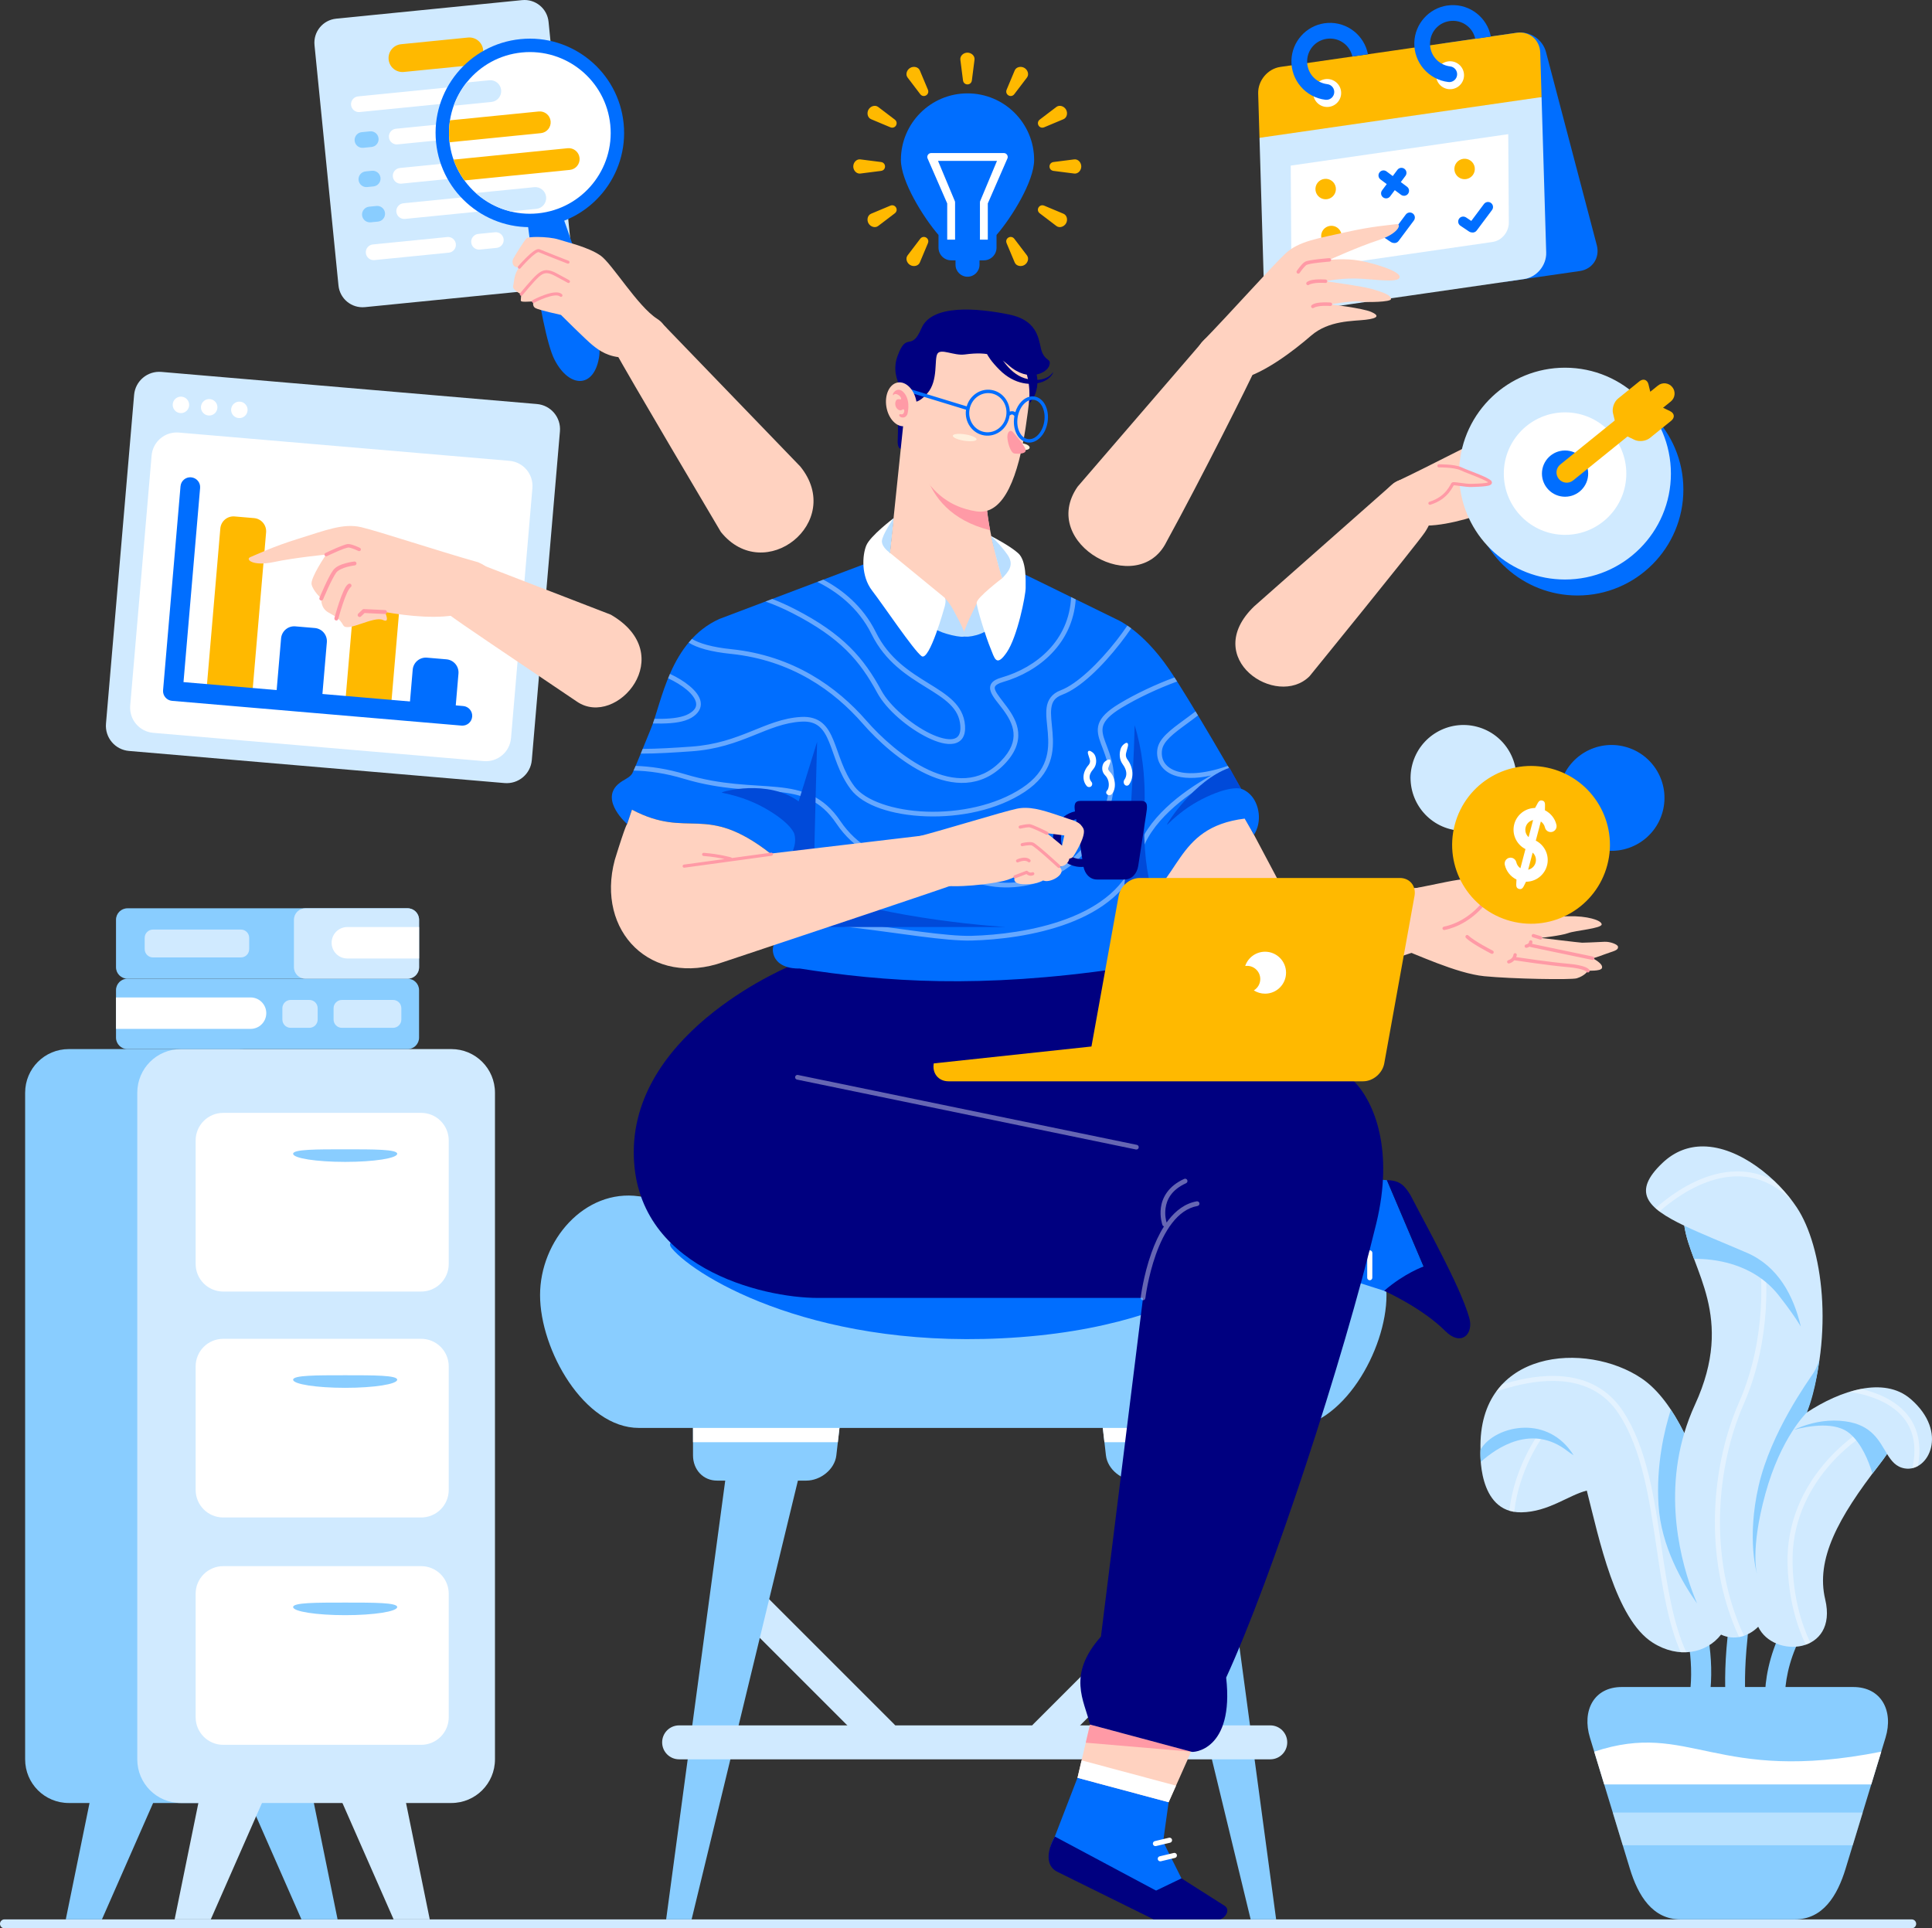 <?xml version="1.0" encoding="UTF-8"?>
<svg id="Layer_2" xmlns="http://www.w3.org/2000/svg" viewBox="0 0 1844.17 1840.77">
  <rect x="0" y="0" width="1844.17" height="1840.77" fill="#333333" stroke="none"/>
  <defs>
    <style>
      .cls-1 {
        fill: #004ad9;
      }

      .cls-2 {
        fill: navy;
      }

      .cls-3 {
        fill: #ffb900;
      }

      .cls-4 {
        fill: #89cdff;
      }

      .cls-5, .cls-6 {
        fill: #fff;
      }

      .cls-7 {
        fill: #ff9aa6;
      }

      .cls-8 {
        fill: #006eff;
      }

      .cls-9 {
        fill: #b9deff;
      }

      .cls-10 {
        fill: #ffd2c0;
      }

      .cls-11 {
        fill: #fff0dd;
      }

      .cls-12 {
        fill: #d0eaff;
      }

      .cls-6 {
        isolation: isolate;
        opacity: .4;
      }
    </style>
  </defs>
  <g id="svg6021">
    <g id="layer1">
      <g id="g34139">
        <g id="g30942">
          <path id="path22822" class="cls-12" d="M4.25,1832.26c-2.35,0-4.25,1.9-4.25,4.25s1.91,4.26,4.25,4.26h1820.55c2.35,0,4.26-1.91,4.26-4.26s-1.91-4.25-4.26-4.25H4.25Z"/>
          <g id="g22850">
            <path id="path22824" class="cls-12" d="M711.08,1503.5l142.21,142.21c6.35,6.35,6.35,16.57,0,22.92-6.35,6.35-16.57,6.35-22.92,0l-142.21-142.21c-6.35-6.35-6.35-16.57,0-22.92,6.35-6.35,16.57-6.35,22.92,0Z"/>
            <g id="g22832">
              <path id="path22826" class="cls-4" d="M696.26,1383.68l-60.4,448.58h24.31l108.54-448.11-72.44-.48Z"/>
              <path id="path22828" class="cls-4" d="M801.67,1360.02l-3.35,29.28c-1.54,13.5-15.27,24.1-28.63,24.1h-85.23c-13.35,0-22.94-10.52-22.95-24.1l-.03-29.28c0-13.59,141.73-13.5,140.18,0Z"/>
              <path id="path22830" class="cls-5" d="M732.16,1349.86c-35.24-.01-70.67,3.36-70.67,10.16l.02,16.69h138.26l1.91-16.69c.77-6.75-34.27-10.15-69.51-10.16h0Z"/>
            </g>
            <g id="g22840">
              <path id="path22834" class="cls-4" d="M1157.72,1383.68l60.4,448.58h-24.31l-108.54-448.11,72.44-.48Z"/>
              <path id="path22836" class="cls-4" d="M1052.31,1360.02l3.35,29.28c1.54,13.5,15.27,24.1,28.63,24.1h85.23c13.35,0,22.94-10.52,22.95-24.1l.03-29.28c0-13.59-141.73-13.5-140.18,0Z"/>
              <path id="path22838" class="cls-5" d="M1121.82,1349.86c-35.24,0,70.67,3.36,70.67,10.16l-.02,16.69h-138.26l-1.91-16.69c-.77-6.75,104.75-10.16,69.51-10.16Z"/>
            </g>
            <path id="path22842" class="cls-4" d="M609.87,1141.98c184.64,25.67,459.74,24.66,619.23,0,51.66-7.99,94.36,42.08,94.36,94.36s-42.08,126.77-94.36,126.77h-619.23c-52.27,0-94.36-74.49-94.36-126.77s42.58-101.55,94.36-94.36Z"/>
            <path id="path22844" class="cls-8" d="M1067.34,1195.43s104.85-4.77,130.58-14.3c25.74-9.53-33.36,81.02-223.99,95.32-190.63,14.3-308.83-56.24-332.66-84.83-23.83-28.59,202.07,19.06,426.07,3.81Z"/>
            <path id="path22846" class="cls-12" d="M648.25,1647.06h564.27c8.98,0,16.2,7.23,16.2,16.2s-7.23,16.2-16.2,16.2h-564.27c-8.98,0-16.2-7.23-16.2-16.2s7.23-16.2,16.2-16.2Z"/>
            <path id="path22848" class="cls-12" d="M1128.72,1503.5l-142.21,142.21c-6.35,6.35-6.35,16.57,0,22.92,6.35,6.35,16.57,6.35,22.92,0l142.21-142.21c6.35-6.35,6.35-16.57,0-22.92-6.35-6.35-16.57-6.35-22.92,0h0Z"/>
          </g>
          <g id="g22896">
            <path id="path22852" class="cls-12" d="M320.93,17.81L498.33.12c12.74-1.27,24.02,7.96,25.29,20.71l22.88,229.37c1.27,12.74-7.96,24.02-20.71,25.29l-177.41,17.7c-12.74,1.27-24.02-7.96-25.29-20.71l-22.88-229.37c-1.27-12.74,7.96-24.02,20.71-25.29Z"/>
            <path id="path22854" class="cls-10" d="M763.95,445.37l-127.28-131.92s-11.33-14.46-25.88-6.14c-21.94,11.18-30.27,14.63-22.96,29.12,7.31,14.49,100.26,171.36,100.26,171.36,41.54,51.77,118.79-9.27,75.86-62.42h0Z"/>
            <path id="path22856" class="cls-8" d="M512.52,176.45l-12.81,4.99s15.06,133.67,29.6,161.91c14.54,28.24,38.74,27.27,42.79-4.24,4.05-31.5-45.84-162.33-45.84-162.33l-13.74-.32Z"/>
            <g id="g22862">
              <path id="path22858" class="cls-10" d="M513.22,226.21c-5.21-.04-9.46.36-10.41,1.12-2.17,1.74-11.47,16.99-12.99,19.81-1.34,2.49-.84,9.02,5.91,7.98-5.39,6.54-4.87,14.26-5.95,17.94-1.08,3.69,7.79,7.85,7.79,7.85,0,0-.46,4.69-.46,5.99s3.72,1.17,5.86,1.09l6.25-.25s-1.52,4.34,1.74,6.29c3.25,1.95,24.52,6.6,24.52,6.6,0,0,24.08,24.08,30.37,29.07,6.29,4.99,14.59,11.27,30.37,11.71,15.4.43,23.36.43,35.58-3.04,0,0,14.1-22.13-4.56-34.06-18.66-11.93-43.17-52.89-54.09-60.41-11.78-8.1-31.38-12.48-40.06-15.3-4.88-1.59-13.16-2.34-19.86-2.39Z"/>
              <path id="path22860" class="cls-7" d="M514.07,237.76c-.64,0-1.28.18-1.88.42-.96.38-1.94.98-2.98,1.72-2.07,1.48-4.34,3.54-6.49,5.65-4.3,4.21-8.09,8.62-8.09,8.62-.52.61-.45,1.52.16,2.04h0c.61.52,1.52.45,2.04-.16h0s3.72-4.34,7.91-8.45c2.09-2.05,4.3-4.03,6.15-5.35.92-.66,1.76-1.14,2.37-1.39.61-.24.89-.17.81-.2,4.15,1.84,27.6,10.96,27.6,10.96.74.29,1.58-.07,1.88-.82,0,0,0,0,0,0,.29-.74-.08-1.58-.82-1.87,0,0-23.82-9.3-27.48-10.92-.4-.18-.79-.25-1.18-.26h0ZM521.85,257.88c-.38,0-.76.01-1.13.05-2.98.28-5.51,1.8-8.11,4.07-2.66,2.31-6.62,6.75-10.01,10.68-3.39,3.93-6.15,7.3-6.15,7.3-.5.62-.41,1.53.21,2.03,0,0,0,0,0,0,.62.5,1.52.41,2.03-.2,0,0,2.75-3.36,6.11-7.25,3.36-3.89,7.38-8.36,9.71-10.39,2.39-2.08,4.31-3.16,6.48-3.36,2.17-.21,4.82.47,8.6,2.47,7.79,4.11,12.32,6.71,12.32,6.71.7.4,1.58.15,1.97-.54,0,0,0,0,0,0,.39-.69.15-1.57-.54-1.97,0,0-4.58-2.63-12.41-6.76-3.53-1.86-6.42-2.81-9.09-2.83ZM530.98,279.11c-.7,0-1.42.05-2.15.12-2.92.32-6.11,1.23-9.1,2.3-5.98,2.14-11.2,4.92-11.2,4.92-.7.38-.97,1.25-.6,1.95.37.7,1.25.97,1.95.6,0,0,5.08-2.71,10.81-4.75,2.87-1.02,5.9-1.87,8.44-2.15,2.54-.28,4.45.08,5.35.92.58.54,1.5.51,2.04-.07.54-.59.51-1.5-.08-2.04h0c-1.44-1.33-3.36-1.79-5.46-1.79h0Z"/>
            </g>
            <path id="path22864" class="cls-3" d="M382.88,42.2l63.76-6.36c7.34-.73,13.84,4.59,14.57,11.93.73,7.34-4.59,13.84-11.93,14.57l-63.76,6.36c-7.34.73-13.84-4.59-14.57-11.93-.73-7.34,4.59-13.84,11.93-14.57Z"/>
            <path id="path22866" class="cls-5" d="M443.02,81.93l-101.19,10.09c-4.12.41-7.13,4.09-6.72,8.22.41,4.12,4.09,7.13,8.21,6.72l90.91-9.07c.05-.12.09-.23.14-.35.08-.2.16-.39.25-.59.08-.2.17-.39.25-.59.09-.2.17-.39.26-.59.09-.2.17-.39.26-.58.09-.19.18-.39.26-.58.09-.19.18-.39.27-.58.09-.19.18-.39.28-.58.09-.19.19-.38.28-.58.09-.19.19-.38.28-.57s.19-.38.29-.57c.1-.19.19-.38.29-.57.1-.19.2-.38.3-.57.1-.19.2-.38.3-.56.1-.19.2-.37.31-.56.1-.19.21-.37.31-.56.11-.19.21-.37.32-.56.11-.18.21-.37.32-.55.11-.18.22-.37.33-.55.11-.18.22-.37.33-.55.11-.18.22-.36.34-.54.11-.18.23-.36.34-.54.12-.18.23-.36.35-.54.12-.18.23-.36.35-.54.12-.18.23-.36.35-.54.12-.18.24-.35.36-.53.12-.18.24-.35.36-.53.12-.18.24-.35.37-.53.12-.17.23-.33.35-.5h0Z"/>
            <path id="path22868" class="cls-5" d="M429.12,117.8l-51.16,5.1c-4.12.41-7.13,4.09-6.72,8.21.41,4.12,4.09,7.13,8.21,6.72l49.37-4.92c0-.1-.02-.2-.03-.29-.01-.21-.02-.43-.03-.64-.01-.21-.02-.43-.03-.64-.01-.21-.02-.43-.03-.64-.01-.21-.02-.43-.03-.64,0-.21-.02-.43-.03-.64-.01-.21-.02-.43-.03-.64v-1.92c0-.21,0-.43,0-.64,0-.21,0-.43,0-.64,0-.21,0-.43,0-.64,0-.21.02-.43.03-.64,0-.21.02-.43.03-.64,0-.21.02-.43.03-.64.01-.21.02-.43.04-.64.01-.21.03-.42.04-.64.01-.21.03-.43.04-.64.02-.21.03-.42.05-.64.02-.21.04-.43.06-.64.02-.21.04-.43.06-.64.02-.21.04-.42.07-.64.02-.21.05-.42.07-.64,0-.04.02-.08.03-.13h-.04Z"/>
            <path id="path22870" class="cls-5" d="M433.96,155.16l-52.26,5.21c-4.12.41-7.13,4.09-6.72,8.21.41,4.12,4.09,7.13,8.21,6.72l58.23-5.81s-.03-.05-.05-.08c-.12-.18-.23-.36-.35-.54-.12-.18-.23-.36-.34-.54-.11-.18-.23-.36-.34-.54-.11-.18-.22-.36-.34-.54-.11-.18-.22-.36-.33-.55-.11-.18-.22-.37-.33-.55-.11-.18-.22-.37-.32-.55-.11-.18-.21-.37-.32-.55-.11-.19-.21-.37-.32-.56-.1-.19-.21-.37-.31-.56-.1-.19-.2-.38-.3-.56-.1-.19-.2-.38-.3-.57-.1-.19-.2-.38-.3-.57-.1-.19-.2-.38-.29-.57-.1-.19-.19-.38-.29-.57-.1-.19-.19-.38-.28-.57-.09-.19-.19-.38-.28-.58-.09-.19-.18-.38-.27-.58-.09-.19-.18-.39-.27-.58-.09-.19-.18-.39-.26-.58-.09-.19-.17-.39-.26-.59-.09-.2-.17-.39-.25-.59-.08-.2-.17-.39-.25-.59-.08-.2-.16-.39-.24-.59-.08-.2-.16-.4-.24-.6-.01-.03-.03-.06-.04-.09h0Z"/>
            <path id="path22872" class="cls-5" d="M457.19,186.85l-72.13,7.2c-4.12.41-7.13,4.09-6.72,8.21.41,4.12,4.09,7.13,8.21,6.72l93.52-9.33s-.04-.01-.06-.02c-.2-.07-.4-.14-.6-.22-.2-.07-.4-.15-.6-.22-.2-.07-.4-.15-.6-.23-.2-.08-.4-.15-.6-.23-.2-.08-.4-.16-.59-.24-.2-.08-.39-.16-.59-.24-.2-.08-.39-.16-.59-.25-.2-.08-.39-.17-.59-.25-.2-.08-.39-.17-.59-.26-.2-.09-.39-.17-.59-.26-.19-.09-.39-.17-.58-.26-.19-.09-.39-.18-.58-.27-.19-.09-.39-.18-.58-.27-.19-.09-.38-.19-.58-.28-.19-.09-.38-.19-.57-.29s-.38-.19-.57-.29c-.19-.1-.38-.2-.57-.29-.19-.1-.38-.2-.57-.3-.19-.1-.38-.2-.56-.3-.19-.1-.37-.2-.56-.31-.19-.1-.37-.21-.56-.31-.19-.11-.37-.21-.56-.32-.18-.11-.37-.21-.55-.32-.18-.11-.37-.22-.55-.33-.18-.11-.37-.22-.55-.33s-.36-.22-.54-.34c-.18-.11-.36-.23-.54-.34-.18-.11-.36-.23-.54-.35-.18-.12-.36-.23-.54-.35s-.36-.23-.53-.35c-.18-.12-.35-.24-.53-.36-.18-.12-.35-.24-.53-.36-.18-.12-.35-.24-.53-.37-.17-.12-.35-.25-.52-.37-.17-.12-.35-.25-.52-.38-.17-.12-.34-.25-.51-.38-.17-.13-.34-.25-.51-.38-.17-.13-.34-.26-.51-.39-.17-.13-.34-.26-.51-.39-.17-.13-.34-.26-.5-.4s-.33-.27-.5-.4c-.01-.01-.02-.02-.04-.03h0Z"/>
            <path id="path22874" class="cls-5" d="M355.93,233.35c-4.12.41-7.13,4.09-6.72,8.21.41,4.12,4.09,7.13,8.21,6.72l70.98-7.08c4.12-.41,7.13-4.09,6.73-8.21-.41-4.13-4.09-7.14-8.21-6.72l-70.98,7.08Z"/>
            <path id="path22876" class="cls-4" d="M345.24,126.17c-4.12.41-7.13,4.09-6.72,8.21.41,4.12,4.09,7.13,8.21,6.72l7.91-.79c4.12-.41,7.13-4.09,6.72-8.21-.41-4.12-4.09-7.14-8.21-6.72l-7.91.79Z"/>
            <path id="path22878" class="cls-4" d="M348.98,163.63c-4.12.41-7.13,4.09-6.72,8.21.41,4.12,4.09,7.13,8.21,6.72l6.01-.6c4.12-.41,7.14-4.09,6.73-8.21-.41-4.13-4.09-7.14-8.21-6.73l-6.01.6Z"/>
            <path id="path22880" class="cls-4" d="M352.34,197.3c-4.12.41-7.13,4.09-6.72,8.21.41,4.12,4.09,7.13,8.21,6.72l6.96-.69c4.12-.41,7.13-4.09,6.72-8.21-.41-4.13-4.09-7.14-8.21-6.72l-6.96.69Z"/>
            <path id="path22882" class="cls-8" d="M595.29,117.94c4.93,49.45-31.15,93.53-80.6,98.46h0c-49.45,4.93-93.53-31.15-98.46-80.6h0c-4.93-49.45,31.16-93.53,80.6-98.46h0c49.45-4.93,93.53,31.15,98.46,80.6h0Z"/>
            <path id="path22884" class="cls-5" d="M582.55,119.22c4.23,42.41-26.72,80.22-69.13,84.45-42.41,4.23-80.22-26.72-84.45-69.13-4.23-42.41,26.72-80.22,69.13-84.45,42.41-4.23,80.22,26.72,84.45,69.13Z"/>
            <path id="path22886" class="cls-12" d="M454.13,184.24c9.47,8.52,20.9,14.57,33.27,17.59l24.58-2.45c5.72-.57,9.89-5.67,9.32-11.38-.57-5.72-5.67-9.9-11.39-9.32l-55.79,5.56Z"/>
            <path id="path22888" class="cls-3" d="M432.91,152.35c2.48,7.1,5.99,13.79,10.4,19.88l100.58-10.03c5.72-.57,9.89-5.66,9.33-11.38-.57-5.72-5.67-9.9-11.39-9.32l-108.92,10.87Z"/>
            <path id="path22890" class="cls-3" d="M429.53,114.85c-1.03,6.51-1.22,13.13-.56,19.69.04.42.08.85.13,1.27l87.17-8.7c5.72-.57,9.89-5.67,9.33-11.38-.57-5.72-5.67-9.9-11.39-9.32l-84.67,8.45Z"/>
            <path id="path22892" class="cls-12" d="M445.41,78.78c-5.3,6.65-9.46,14.13-12.33,22.14l35.96-3.59c5.72-.57,9.9-5.66,9.33-11.38-.57-5.72-5.67-9.9-11.39-9.33l-21.57,2.15Z"/>
            <path id="path22894" class="cls-5" d="M456.53,223.31c-4.12.41-7.13,4.09-6.72,8.21.41,4.12,4.09,7.13,8.21,6.72l15.99-1.6c4.12-.41,7.13-4.08,6.73-8.21-.41-4.13-4.09-7.14-8.21-6.72l-15.99,1.59Z"/>
          </g>
          <g id="g22924">
            <path id="path22898" class="cls-8" d="M923.53,89.13c-35.12,0-63.58,28.47-63.58,63.58,0,20.21,21.19,54.59,35.89,71.58v12.08c0,6.73,5.42,12.15,12.16,12.15h4.08v4.18c0,6.35,5.11,11.46,11.46,11.46s11.46-5.11,11.46-11.46v-4.18h4.08c6.73,0,12.15-5.42,12.15-12.15v-12.08c14.71-16.99,35.89-51.37,35.89-71.58,0-35.12-28.47-63.58-63.58-63.58Z"/>
            <path id="path22900" class="cls-5" d="M888.88,146.1c-2.89,0-4.69,3.13-3.25,5.63l18.52,42.48v34.58h7.51v-35.58c0-.66-.17-1.31-.5-1.88l-15.77-37.73h56.27l-15.77,37.73c-.33.57-.5,1.22-.5,1.88v35.58h7.51v-34.58l18.52-42.48c1.44-2.5-.36-5.63-3.25-5.63h-69.28Z"/>
            <path id="path22902" class="cls-3" d="M923.46,50.26c3.74,0,7.22,3.04,6.75,6.75l-2.51,19.69c-.67,5.25-7.84,5.09-8.49,0l-2.51-19.69c-.47-3.71,3.01-6.75,6.75-6.75h0Z"/>
            <path id="path22904" class="cls-3" d="M977.79,64.81c3.24,1.87,4.74,6.25,2.47,9.22l-12.02,15.8c-3.2,4.21-9.34.49-7.35-4.25l7.68-18.31c1.45-3.45,5.98-4.34,9.22-2.47h0Z"/>
            <path id="path22906" class="cls-3" d="M1017.56,104.58c1.87,3.24.98,7.78-2.47,9.22l-18.31,7.68c-4.88,2.05-8.33-4.25-4.25-7.35l15.8-12.02c2.98-2.26,7.35-.77,9.22,2.47h0Z"/>
            <path id="path22908" class="cls-3" d="M1032.12,158.91c0,3.74-3.04,7.22-6.75,6.75l-19.69-2.51c-5.25-.67-5.1-7.84,0-8.49l19.69-2.51c3.71-.47,6.75,3.01,6.75,6.75h0Z"/>
            <path id="path22910" class="cls-3" d="M1017.56,213.24c-1.87,3.24-6.25,4.74-9.22,2.47l-15.8-12.02c-4.21-3.2-.49-9.34,4.25-7.35l18.31,7.68c3.45,1.45,4.34,5.98,2.47,9.22h0Z"/>
            <path id="path22912" class="cls-3" d="M977.79,253.01c-3.24,1.87-7.78.98-9.22-2.47l-7.68-18.31c-2.05-4.88,4.24-8.33,7.35-4.25l12.02,15.8c2.26,2.98.77,7.35-2.47,9.22h0Z"/>
            <path id="path22914" class="cls-3" d="M868.81,64.81c-3.24,1.87-4.74,6.25-2.47,9.22l12.02,15.8c3.2,4.21,9.34.49,7.35-4.25l-7.68-18.31c-1.45-3.45-5.98-4.34-9.22-2.47h0Z"/>
            <path id="path22916" class="cls-3" d="M829.04,104.58c-1.87,3.24-.98,7.78,2.47,9.22l18.31,7.68c4.88,2.05,8.33-4.25,4.25-7.35l-15.8-12.02c-2.98-2.26-7.35-.77-9.22,2.47h0Z"/>
            <path id="path22918" class="cls-3" d="M814.48,158.91c0,3.74,3.04,7.22,6.75,6.75l19.69-2.51c5.25-.67,5.09-7.84,0-8.49l-19.69-2.51c-3.71-.47-6.75,3.01-6.75,6.75h0Z"/>
            <path id="path22920" class="cls-3" d="M829.04,213.24c1.87,3.24,6.25,4.74,9.22,2.47l15.8-12.02c4.21-3.2.49-9.34-4.25-7.35l-18.31,7.68c-3.45,1.45-4.34,5.98-2.47,9.22h0Z"/>
            <path id="path22922" class="cls-3" d="M868.81,253.01c3.24,1.87,7.78.98,9.22-2.47l7.68-18.31c2.05-4.88-4.25-8.33-7.35-4.25l-12.02,15.8c-2.26,2.98-.77,7.35,2.47,9.22h0Z"/>
          </g>
          <g id="g22960">
            <path id="path22926" class="cls-8" d="M1448.17,31.22c12.11-1.75,24.38,6.43,27.51,18.34l10.77,40.94,37.76,143.57c3.13,11.91-4.09,22.9-16.2,24.65l-68.1,9.84c-12.11,1.75-24.38-6.43-27.51-18.34l-37.76-143.57-10.77-40.94c-3.13-11.91,4.09-22.91,16.2-24.66l68.1-9.84Z"/>
            <path id="path22928" class="cls-12" d="M1202.24,131.57l4.43,148.38c.37,12.31,10.41,20.81,22.52,19.06l225.53-32.59c12.11-1.75,21.56-13.07,21.19-25.38l-4.42-148.38c-100.99,3.54-167.96,2.69-269.24,38.91Z"/>
            <path id="path22930" class="cls-10" d="M1028.63,464.57l119.12-138.25s10.95-15.15,33.56-5.41c22.61,9.75,23.3,16.2,16.93,31.12-4.69,11-52.23,105.93-84.76,165.18-27.01,54.73-122.8,2.03-84.84-52.65h0Z"/>
            <path id="path22932" class="cls-5" d="M1232.05,158.08l.54,84.32c.27,9.02,7.63,15.24,16.5,13.96l175.62-25.38c8.87-1.28,15.58-9.57,15.52-18.59l-.54-84.32-207.64,30.01Z"/>
            <path id="path22934" class="cls-3" d="M1280.53,223.9c.77,5.34-2.93,10.3-8.27,11.07-5.34.77-10.29-2.93-11.07-8.27-.77-5.34,2.93-10.29,8.27-11.07,5.34-.77,10.3,2.93,11.07,8.27h0s0,0,0,0Z"/>
            <path id="path22936" class="cls-3" d="M1222.17,63.88c-12.11,1.75-21.56,13.07-21.19,25.38l1.26,42.31,269.24-38.91-1.26-42.31c-.37-12.31-10.41-20.81-22.52-19.06l-225.53,32.59Z"/>
            <path id="path22938" class="cls-5" d="M1280.05,86.86c1.05,7.29-4,14.06-11.3,15.12h0c-7.29,1.05-14.06-4-15.12-11.3h0c-1.05-7.29,4-14.06,11.3-15.12h0c7.29-1.05,14.06,4,15.12,11.3h0Z"/>
            <path id="path22940" class="cls-8" d="M1263.97,22.24c-17.33,2.66-30.69,17.44-31.24,35.28-.59,19.03,13.58,35.49,32.48,37.73,4.12.49,7.85-2.45,8.34-6.57.49-4.12-2.45-7.85-6.57-8.34-11.31-1.34-19.6-10.98-19.25-22.36.35-11.39,9.22-20.48,20.6-21.12,10.83-.61,20.27,6.66,22.55,17.09l14.88-2.15c-3.42-18.02-19.81-30.96-38.28-29.92-1.19.07-2.36.19-3.52.37h0Z"/>
            <path id="path22942" class="cls-5" d="M1397.34,69.91c1.05,7.29-4,14.06-11.3,15.12h0c-7.29,1.05-14.06-4-15.12-11.3h0c-1.05-7.29,4-14.06,11.3-15.12h0c7.29-1.05,14.06,4,15.12,11.3h0Z"/>
            <path id="path22944" class="cls-8" d="M1381.26,5.29c-17.33,2.66-30.69,17.44-31.24,35.28-.59,19.03,13.58,35.49,32.49,37.73,4.12.49,7.85-2.45,8.34-6.57.49-4.12-2.45-7.85-6.57-8.34-11.31-1.34-19.6-10.98-19.25-22.36.35-11.39,9.22-20.48,20.6-21.12,10.83-.61,20.27,6.66,22.55,17.09l14.88-2.15c-3.42-18.02-19.81-30.96-38.28-29.92-1.19.07-2.36.19-3.52.37h0Z"/>
            <path id="path22946" class="cls-3" d="M1275.07,179.07c.77,5.34-2.93,10.29-8.27,11.07h0c-5.34.77-10.3-2.93-11.07-8.27-.77-5.34,2.93-10.29,8.27-11.07h0c5.34-.77,10.3,2.93,11.07,8.27Z"/>
            <path id="path22948" class="cls-8" d="M1319.94,162.72c-1.21.18-2.36.82-3.16,1.88-1.59,2.13-1.16,5.13.97,6.72l5.94,4.44-4.44,5.94c-1.59,2.13-1.16,5.13.97,6.72,2.13,1.59,5.13,1.16,6.72-.97l4.44-5.94,5.94,4.44c2.13,1.59,5.13,1.16,6.72-.97,1.59-2.13,1.16-5.13-.97-6.72l-5.94-4.44,4.44-5.94c1.59-2.13,1.16-5.13-.97-6.72-2.13-1.59-5.13-1.16-6.72.97l-4.44,5.94-5.94-4.44c-1.07-.8-2.35-1.09-3.56-.91h0Z"/>
            <path id="path22950" class="cls-8" d="M1419.66,192.86c-1.21.17-2.36.82-3.16,1.88l-12.09,16.17-4.83-3.25c-2.21-1.48-5.13-1.16-6.72.97-1.59,2.13-1.16,5.13.97,6.72l8.41,5.65c.78.52,1.64.82,2.51.89,1.76.36,3.66-.28,4.81-1.83l14.63-19.58c1.59-2.13,1.16-5.13-.97-6.72-1.06-.8-2.35-1.09-3.56-.91h0Z"/>
            <path id="path22952" class="cls-8" d="M1345.05,202.9c-1.21.18-2.36.82-3.16,1.88l-12.09,16.17-4.83-3.25c-2.21-1.48-5.13-1.16-6.72.97-1.59,2.13-1.16,5.13.97,6.72l8.41,5.65c.78.52,1.64.82,2.51.89,1.76.36,3.66-.28,4.81-1.83l14.63-19.58c1.59-2.13,1.16-5.13-.97-6.72-1.07-.8-2.35-1.09-3.56-.91h0Z"/>
            <path id="path22954" class="cls-3" d="M1407.69,159.9c.77,5.34-2.93,10.29-8.27,11.07h0c-5.34.77-10.29-2.93-11.07-8.27h0c-.77-5.34,2.93-10.29,8.27-11.07h0c5.34-.77,10.29,2.93,11.07,8.27Z"/>
            <path id="path22956" class="cls-10" d="M1146.92,326.98c28.3-28.99,67.16-72.81,79.99-84.86,12.83-12.05,31.46-14.5,57.29-20.37,25.84-5.88,42.89-6.92,48.52-7.75,5.64-.82,2.67,8.89-16.8,15.22-19.47,6.33-46.96,18.84-46.96,18.84,0,0,15.37-1.62,28.57.72,13.2,2.33,39.28,10.01,38.49,15.77-.85,6.25-25.94,1.52-42.33,1.34-16.39-.18-28.39,2.58-28.39,2.58,0,0,35.26,4.72,45.05,7.62,9.8,2.91,18.02,5.87,17.38,9.54-.45,2.63-21.77,3.2-29.37,2.2-7.52-.99-28.32,2.71-28.32,2.71,0,0,30.58,3.65,38.69,7.17,8.11,3.53,6.87,6.1-5.21,7.54-12.08,1.44-35.05.42-52.09,15.21-17.04,14.78-44.34,35.4-66.22,41.06-21.89,5.66-59.99-5.24-38.31-34.54h0Z"/>
            <path id="path22958" class="cls-7" d="M1268.95,246.42s-.06,0-.09,0c0,0-4.99.36-10.36.99-2.69.3-5.48.67-7.81,1.1-2.34.43-4.06.72-5.44,1.66h0c-1.81,1.25-3.53,3.31-4.95,5.12-1.42,1.81-2.45,3.36-2.45,3.36-.5.75-.31,1.78.45,2.29.76.51,1.78.31,2.29-.44,0,0,0,0,0,0,0,0,.98-1.46,2.31-3.17,1.33-1.71,3.1-3.65,4.22-4.42.09-.06,1.95-.73,4.16-1.13,2.21-.4,4.94-.76,7.58-1.07,5.29-.61,10.23-.98,10.23-.98.91-.06,1.6-.85,1.54-1.76,0,0,0,0,0,0-.06-.87-.79-1.54-1.66-1.53h0ZM1261.15,266.65c-.83,0-1.74,0-2.68.04-3.77.13-8.09.47-10.93,2.53h0c-.74.54-.91,1.57-.37,2.31,0,0,0,0,0,0,.53.74,1.57.91,2.31.37,0,0,0,0,0,0,1.48-1.07,5.55-1.78,9.1-1.91,3.55-.13,6.58.13,6.58.13.91.08,1.71-.59,1.79-1.5,0,0,0,0,0,0,.08-.91-.59-1.7-1.5-1.78,0,0-1.81-.15-4.3-.17h0ZM1265.77,288.61c-.83,0-1.74,0-2.68.04-3.77.13-8.09.47-10.93,2.53h0c-.74.54-.91,1.57-.37,2.31,0,0,0,0,0,0,.53.74,1.57.91,2.31.37,0,0,0,0,0,0,1.48-1.07,5.55-1.78,9.1-1.91,3.55-.13,6.58.13,6.58.13.91.08,1.71-.59,1.79-1.5,0,0,0,0,0-.01.08-.91-.6-1.7-1.5-1.78,0,0-1.81-.15-4.3-.17h0Z"/>
          </g>
          <g id="g22988">
            <path id="path22962" class="cls-12" d="M154.1,355.03l358.41,30.66c13.31,1.14,23.11,12.77,21.97,26.08l-26.84,313.78c-1.14,13.31-12.77,23.11-26.08,21.97l-358.42-30.66c-13.31-1.14-23.11-12.77-21.97-26.08l26.84-313.78c1.14-13.31,12.77-23.11,26.08-21.97Z"/>
            <path id="path22964" class="cls-5" d="M170.79,412.93l315.44,26.98c13.31,1.14,23.11,12.77,21.97,26.08l-20.41,238.59c-1.14,13.31-12.77,23.11-26.08,21.97l-315.44-26.98c-13.31-1.14-23.11-12.77-21.97-26.08l20.41-238.59c1.14-13.31,12.77-23.11,26.08-21.97h0Z"/>
            <path id="path22966" class="cls-8" d="M281.96,597.93l18.52,1.58c6.97.6,12.1,6.69,11.51,13.66l-4.55,53.18c-.6,6.97-44.28,3.23-43.69-3.74l4.55-53.18c.6-6.97,6.69-12.1,13.66-11.51h0Z"/>
            <path id="path22968" class="cls-3" d="M351.18,566.06l18.52,1.58c6.97.6,12.1,6.69,11.51,13.66l-7.76,90.7c-.6,6.97-44.28,3.23-43.69-3.74l7.76-90.7c.6-6.97,6.69-12.1,13.66-11.51h0Z"/>
            <path id="path22970" class="cls-3" d="M223.97,493l18.52,1.58c6.97.6,12.1,6.69,11.51,13.66l-13.04,152.43c-.6,6.97-44.28,3.23-43.69-3.74l13.04-152.43c.6-6.97,6.69-12.1,13.66-11.51Z"/>
            <path id="path22972" class="cls-10" d="M317.93,504.29c-9.65,2.27-20.31,6.03-32.97,9.94-25.32,7.83-40.61,15.45-45.9,17.55-5.3,2.09,2.13,9.04,22.16,4.78,20.03-4.26,50.09-7.16,50.09-7.16,0,0-15.29,22.3-13.87,28.54,1.42,6.24,9.27,13.44,9.27,13.44,0,0-1.09,8.89,6.83,13.31,7.92,4.42,10.26,5.62,14.21,12.32,3.94,6.71,28.98-9.35,37.88-5.15,5.44,2.56,3.88-2.95,1.84-7.63,22.03,3.93,52.82,7.18,73.09,1.57,21.79-6.04,49.33-34.53,15.91-49.06h0c-39-10.96-94.57-29.48-111.7-33.5-8.57-2.01-17.19-1.22-26.83,1.05h0Z"/>
            <path id="path22974" class="cls-7" d="M332.3,519.35c-1.46.04-2.96.6-4.91,1.3-2.24.8-4.84,1.87-7.32,2.95-4.97,2.15-9.47,4.33-9.47,4.33-.82.4-1.16,1.39-.76,2.2.4.82,1.39,1.17,2.21.76,0,0,4.46-2.15,9.35-4.27,2.44-1.06,4.98-2.11,7.1-2.87,2.12-.75,4.06-1.11,4.18-1.1,1.35.11,3.85.91,5.86,1.72,2,.82,3.58,1.59,3.58,1.59.82.4,1.81.06,2.21-.76.39-.82.06-1.8-.76-2.2,0,0-1.67-.82-3.8-1.68-2.13-.87-4.65-1.79-6.84-1.96h0c-.21-.03-.41-.03-.62-.03h0ZM338.46,536.01c-.08,0-.15,0-.23.01,0,0-3.72.4-8.02,1.57-4.3,1.17-9.31,2.96-12.11,6.61-2.54,3.33-5.68,9.79-8.35,15.6-2.67,5.81-4.78,10.86-4.78,10.86-.4.96.05,2.05,1.01,2.45,0,0,0,0,0,0,.96.4,2.05-.05,2.45-1.01,0,0,0,0,0,0,0,0,2.08-5,4.71-10.74,2.64-5.73,5.95-12.3,7.92-14.88,1.73-2.26,6.13-4.19,10.11-5.28,3.98-1.08,7.43-1.45,7.43-1.45,1.03-.11,1.78-1.03,1.67-2.06h0c-.1-.95-.89-1.67-1.84-1.68h0ZM333.63,557.12c-.34,0-.67.1-.96.27-2.19,1.33-3.4,3.86-4.87,7.06-1.47,3.2-2.9,7.08-4.16,10.86-2.53,7.55-4.4,14.68-4.4,14.68-.26,1,.34,2.03,1.34,2.29,1,.26,2.02-.33,2.29-1.33,0,0,1.85-7.04,4.33-14.44,1.24-3.7,2.64-7.5,4.01-10.49,1.37-2.99,3.03-5.18,3.41-5.41.88-.54,1.16-1.69.63-2.58-.34-.56-.96-.91-1.62-.9h0ZM347.27,581.41s-.06,0-.09,0c-.45.03-.87.21-1.19.52l-4.01,3.85c-.75.72-.78,1.9-.06,2.65,0,0,0,0,0,0,.72.75,1.9.77,2.65.06,0,0,0,0,0,0l3.43-3.29,19.39.91c1.03.05,1.91-.75,1.96-1.78.05-1.03-.75-1.91-1.78-1.96l-20.19-.95s-.07,0-.1,0h0Z"/>
            <path id="path22976" class="cls-5" d="M180.55,387.16c-.37,4.33-4.18,7.54-8.51,7.17h0c-4.33-.37-7.53-4.18-7.17-8.5.37-4.33,4.18-7.54,8.5-7.17,4.33.37,7.53,4.18,7.17,8.5h0Z"/>
            <path id="path22978" class="cls-5" d="M207.51,389.47c-.37,4.33-4.18,7.54-8.5,7.17-4.33-.37-7.54-4.18-7.17-8.5h0c.37-4.33,4.18-7.54,8.51-7.17,4.33.37,7.54,4.18,7.16,8.5Z"/>
            <path id="path22980" class="cls-5" d="M236.3,391.93c-.37,4.33-4.18,7.54-8.5,7.16-4.33-.37-7.53-4.18-7.16-8.5h0c.37-4.33,4.18-7.54,8.51-7.16,4.33.37,7.53,4.18,7.16,8.5h0Z"/>
            <path id="path22982" class="cls-8" d="M407.6,627.81l18.52,1.58c6.97.6,12.1,6.69,11.51,13.66l-2.92,34.19c-.6,6.97-44.28,3.23-43.69-3.74l2.92-34.19c.6-6.97,6.69-12.1,13.66-11.51h0Z"/>
            <path id="path22984" class="cls-8" d="M182.45,455.64c-5.16-.44-9.7,3.38-10.14,8.55l-16.65,194.69c-.44,5.16,3.38,9.7,8.55,10.15l276.36,23.64c5.16.44,9.71-3.38,10.15-8.54h0c.44-5.16-3.39-9.71-8.55-10.15h0l-267.01-22.84,15.85-185.34c.44-5.16-3.39-9.7-8.55-10.14h0Z"/>
            <path id="path22986" class="cls-10" d="M582.93,586.72l-125.6-48.52s-16.87-8.06-32.05,11.33c-15.18,19.39-8.79,27.53,3.95,37.59,7.97,6.29,59.83,41.07,121.7,82.8,37.7,25.43,98.04-45.07,32-83.2h0Z"/>
          </g>
          <g id="g23014">
            <path id="path22990" class="cls-4" d="M228.08,1001.46H65.68c-23.1,0-41.69,18.59-41.69,41.69v636.32c0,23.1,18.59,41.69,41.69,41.69h162.4c23.1,0,41.69-18.59,41.69-41.69v-636.32c0-23.1-18.59-41.69-41.69-41.69Z"/>
            <path id="path22992" class="cls-4" d="M157.73,1694.84h-66.91l-28.02,137.42h34.5l60.42-137.42Z"/>
            <path id="path22994" class="cls-4" d="M227.32,1694.84h66.91l28.01,137.42h-34.5l-60.42-137.42Z"/>
            <path id="path22996" class="cls-12" d="M261.63,1694.84h-66.91l-28.02,137.42h34.5l60.42-137.42Z"/>
            <path id="path22998" class="cls-12" d="M315.3,1694.84h66.91l28.01,137.42h-34.5l-60.42-137.42Z"/>
            <path id="path23000" class="cls-12" d="M430.79,1001.46H172.72c-23.1,0-41.69,18.59-41.69,41.69v636.32c0,23.1,18.59,41.69,41.69,41.69h258.06c23.1,0,41.69-18.59,41.69-41.69v-636.32c0-23.1-18.59-41.69-41.69-41.69Z"/>
            <path id="path23002" class="cls-5" d="M401.96,1495.05h-188.83c-14.61,0-26.38,11.76-26.38,26.38v117.81c0,14.61,11.76,26.38,26.38,26.38h188.83c14.61,0,26.38-11.76,26.38-26.38v-117.81c0-14.61-11.76-26.38-26.38-26.38Z"/>
            <path id="path23004" class="cls-4" d="M279.8,1534.1c0,4.28,22.24,7.75,49.67,7.75s49.67-3.47,49.67-7.75-22.24-4.26-49.67-4.26-49.67-.03-49.67,4.26Z"/>
            <path id="path23006" class="cls-5" d="M401.96,1278.03h-188.83c-14.61,0-26.38,11.76-26.38,26.38v117.81c0,14.61,11.76,26.38,26.38,26.38h188.83c14.61,0,26.38-11.76,26.38-26.38v-117.81c0-14.61-11.76-26.38-26.38-26.38Z"/>
            <path id="path23008" class="cls-4" d="M279.8,1317.08c0,4.28,22.24,7.75,49.67,7.75s49.67-3.47,49.67-7.75-22.24-4.26-49.67-4.26c-27.43,0-49.67-.03-49.67,4.26Z"/>
            <path id="path23010" class="cls-5" d="M401.96,1062.35h-188.83c-14.61,0-26.38,11.76-26.38,26.38v117.81c0,14.61,11.76,26.38,26.38,26.38h188.83c14.61,0,26.38-11.76,26.38-26.38v-117.81c0-14.61-11.76-26.38-26.38-26.38Z"/>
            <path id="path23012" class="cls-4" d="M279.8,1101.4c0,4.28,22.24,7.75,49.67,7.75s49.67-3.47,49.67-7.75-22.24-4.26-49.67-4.26c-27.43,0-49.67-.03-49.67,4.26Z"/>
          </g>
          <g id="g23032">
            <path id="path23016" class="cls-4" d="M121.69,934.27h267.36c6.07,0,10.96,4.89,10.96,10.96v45.28c0,6.07-4.89,10.96-10.96,10.96H121.69c-6.07,0-10.96-4.89-10.96-10.96v-45.28c0-6.07,4.89-10.96,10.96-10.96Z"/>
            <path id="path23018" class="cls-5" d="M110.72,952.15v30.03h128.44c8.32,0,15.01-6.7,15.01-15.01s-6.7-15.01-15.01-15.01H110.72Z"/>
            <path id="path23020" class="cls-4" d="M389.05,867.07H121.69c-6.07,0-10.96,4.89-10.96,10.96v45.28c0,6.07,4.89,10.96,10.96,10.96h267.36c6.07,0,10.96-4.89,10.96-10.96v-45.28c0-6.07-4.89-10.96-10.96-10.96Z"/>
            <path id="path23022" class="cls-12" d="M389.05,867.07h-97.52c-6.07,0-10.96,4.89-10.96,10.96v45.28c0,6.07,4.89,10.96,10.96,10.96h97.52c6.07,0,10.96-4.89,10.96-10.96v-45.28c0-6.07-4.89-10.96-10.96-10.96Z"/>
            <path id="path23024" class="cls-5" d="M400.01,884.95v30.03h-68.45c-8.32,0-15.01-6.7-15.01-15.01s6.7-15.01,15.01-15.01h68.45Z"/>
            <path id="path23026" class="cls-12" d="M146.05,887.36h83.88c4.4,0,7.93,3.54,7.93,7.93v10.75c0,4.4-3.54,7.94-7.93,7.94h-83.88c-4.4,0-7.94-3.54-7.94-7.94v-10.75c0-4.4,3.54-7.93,7.94-7.93Z"/>
            <path id="path23028" class="cls-12" d="M277.47,954.55h17.83c4.4,0,7.93,3.54,7.93,7.93v10.75c0,4.4-3.54,7.94-7.93,7.94h-17.83c-4.4,0-7.94-3.54-7.94-7.94v-10.75c0-4.4,3.54-7.93,7.94-7.93Z"/>
            <path id="path23030" class="cls-12" d="M326.34,954.55h48.83c4.4,0,7.93,3.54,7.93,7.93v10.75c0,4.4-3.54,7.94-7.93,7.94h-48.83c-4.4,0-7.93-3.54-7.93-7.94v-10.75c0-4.4,3.54-7.93,7.93-7.93Z"/>
          </g>
          <g id="g23060">
            <path id="path23034" class="cls-4" d="M1594.36,1477.72c-1.71-.02-3.4.43-4.88,1.29-4.55,2.65-6.09,8.48-3.44,13.03,0,0,40.21,70.63,24.63,138.16-1.18,5.13,2.02,10.24,7.14,11.43,5.13,1.19,10.25-2.01,11.43-7.14h0c17.8-77.14-26.73-152.04-26.73-152.04-1.69-2.9-4.79-4.7-8.15-4.73h0Z"/>
            <path id="path23036" class="cls-4" d="M1650.66,1444.76c-.23,0-.46.02-.68.04-5.25.44-9.15,5.04-8.71,10.29.17,2.07.46,3.04.87,4.98.4,1.94.93,4.38,1.52,7.33,1.19,5.91,2.65,13.84,3.93,23.37,2.55,19.05,4.31,44.43,1.41,72.11-6.11,58.51,2,89.1,2,89.1,1.39,5.08,6.62,8.07,11.7,6.69,5.08-1.38,8.08-6.62,6.69-11.7,0,0-7.3-25.91-1.43-82.1,3.1-29.67,1.21-56.51-1.48-76.62-1.35-10.06-2.9-18.44-4.14-24.59-.62-3.08-1.16-5.61-1.54-7.45-.38-1.84-.6-3.48-.54-2.69-.41-4.98-4.61-8.79-9.61-8.74h0Z"/>
            <path id="path23038" class="cls-4" d="M1708.29,1457.6c-1.72-.03-3.41.41-4.9,1.26-4.57,2.62-6.15,8.44-3.53,13.01h0s22.8,39.56,1,83.93c-12.66,25.77-16.05,48.48-16.17,64.81-.12,16.33,3.24,27.06,3.24,27.06,1.61,5.01,6.98,7.77,11.99,6.16,5.01-1.61,7.77-6.98,6.16-11.99,0,0-2.42-7.25-2.32-21.1.1-13.84,2.91-33.51,14.22-56.53,26.14-53.21-1.57-101.82-1.57-101.82-1.67-2.91-4.75-4.74-8.11-4.79Z"/>
            <path id="path23040" class="cls-12" d="M1625.61,1094.38c-13.59-.06-26.91,4.53-38.74,15.78-29.1,27.66-15.21,42.65,20.85,59.92,6.22,42.23,49,86.55,10.2,170.82-4.19,9.09-7.55,18.17-10.22,27.16-11.19-22.53-24.6-41.29-40.57-52.14-52.73-35.81-156.51-28.32-153.94,68,0,0-3.68,60.44,39.05,59.76,25.84-.41,44.77-16.3,62.42-20.76,11.72,45.88,27.31,122.67,63.03,145.24,24.6,15.54,51.18,10.19,65.11-7.75,12.06,5.71,25.7,2.28,35.48-7.49,14.4,30.6,76.45,26.38,63.95-26.13-9.08-38.13,11.87-77.45,51.82-128.9,2.51-3.23,4.91-6.56,7.22-9.95,4.2,6.82,8.6,12.42,16.85,13.82,22.69,3.85,42.37-34.67,5.56-66.34-25.38-21.84-67.13-8.07-99.03,12.97,26.17-75.47,15.16-158.43-9.48-195.64-18.3-27.63-54.84-58.21-89.57-58.38h0Z"/>
            <path id="path23042" class="cls-6" d="M1657.14,1118.21c-7.19.12-14.19,1.24-20.86,3.04-25.21,6.81-45.99,23.17-56,32.16,1.15,1.03,2.4,2.05,3.75,3.07,9.93-8.79,29.88-24.25,53.49-30.62,16.93-4.57,35.57-4.54,54.07,5.79,6.36,3.55,12.73,8.35,18.99,14.63-4.85-6.44-10.58-12.89-16.96-18.95-9.75-5.39-19.61-8.12-29.24-8.89-2.43-.2-4.85-.27-7.24-.23h0ZM1682.68,1207.88c-.1,0-.19,0-.29.01-1.31.16-2.24,1.35-2.08,2.65,0,0,7.75,64.21-20.39,128.29-25.42,57.87-35.52,146.95.1,223.9,1.59-.28,3.16-.68,4.7-1.21-35.29-75.64-25.4-163.93-.44-220.77,28.75-65.45,20.77-130.77,20.77-130.77-.14-1.2-1.16-2.1-2.37-2.1h0ZM1483.28,1313.47c-.98-.01-1.96-.01-2.94,0-1.12.01-2.24.05-3.35.09-8.94.37-17.84,1.69-26.35,3.55-5.82,1.27-11.45,2.81-16.81,4.47-2.01,2.14-3.89,4.42-5.65,6.85,7.25-2.51,15.19-4.86,23.49-6.67,16.58-3.62,34.49-5.06,50.91-1.39,16.42,3.67,31.37,12.32,42.53,29.21,22.55,34.13,29.44,82.7,36.48,130.23,5.19,35.07,10.46,69.59,22.71,97.39,1.79.12,3.56.15,5.31.07-12.46-27.27-17.99-62.22-23.31-98.16-7.03-47.5-13.77-96.68-37.22-132.16-11.84-17.91-28.07-27.35-45.46-31.24-6.66-1.49-13.49-2.17-20.34-2.25h0ZM1776.42,1325.88c-3.64.7-7.32,1.64-11,2.76,8.89,1.34,20.87,4.06,31.92,9.61,10.48,5.27,20,12.99,25.4,24.37,4.65,9.79,6.33,22.43,2.7,38.94,1.84-.42,3.61-1.12,5.28-2.05,2.96-15.92,1.16-28.74-3.68-38.93-5.98-12.59-16.45-21-27.57-26.59-7.73-3.88-15.79-6.42-23.06-8.12h0ZM1776.47,1366.46c-.43.01-.85.13-1.22.35,0,0-71.39,43.7-68.93,126.8.97,32.61,8.53,57.82,17.35,76.43,1.51-.53,2.97-1.16,4.37-1.89-8.59-18.06-16.01-42.66-16.96-74.69-2.38-80.33,66.66-122.58,66.66-122.58,1.12-.69,1.48-2.16.79-3.28-.44-.72-1.22-1.15-2.06-1.14ZM1470.25,1368.28c-.77-.01-1.5.36-1.95.98,0,0-22.76,30.97-27.62,72.89,1.49.46,3.06.82,4.71,1.08,4.58-40.76,26.76-71.16,26.76-71.16.78-1.06.55-2.55-.51-3.33-.4-.29-.88-.46-1.38-.46h0Z"/>
            <path id="path23044" class="cls-4" d="M1455.44,1362.9c-18.51.19-35.69,9.37-42.25,21.03,0,0-.29,4.79.24,11.65,15.5-13.93,49.06-36.6,82.81-10.39,1.93,1.5,3.86,2.81,5.78,3.95-12.07-19.25-29.87-26.41-46.58-26.24h0Z"/>
            <path id="path23046" class="cls-4" d="M1594.88,1345.64c-6.29,19.85-14.13,53.21-11.74,91.23,2.46,39.12,22.58,73.85,36.78,93.83-11.43-26.91-33.17-92.25-12.24-162.61-3.98-8.02-8.24-15.57-12.8-22.45Z"/>
            <path id="path23048" class="cls-4" d="M1750.56,1356.09c-14.78.03-27.93,4.11-38.19,8.8,14.65-3.88,39.92-8.13,53.53,3.72,11.09,9.65,17.71,25.74,21.42,38.1,2.18-2.9,4.42-5.83,6.73-8.8,2.51-3.23,4.91-6.56,7.22-9.95-7.34-11.92-14.05-27.58-39.65-31.12-3.77-.52-7.46-.75-11.06-.75Z"/>
            <path id="path23050" class="cls-4" d="M1607.73,1170.09c1.51,10.24,5.15,20.6,9.27,31.62,18.13-.19,56.15,3.51,80.85,34.85,9.56,12.14,16.31,21.91,21.08,29.7-6.87-29.22-21.57-57.47-51.54-70.38-23.08-9.94-43.56-18.09-59.66-25.79Z"/>
            <path id="path23052" class="cls-4" d="M1724.66,1348.4s-24.73,23.48-39.56,77.65c-14.83,54.17-7.87,76.87-7.87,76.87,0,0-10.29-33.59,1.51-84.74,11.8-51.15,47.36-100.03,51.9-106.99,4.54-6.96,5.9-13.17,5.9-13.17,0,0-2.9,28.86-11.89,50.37h0Z"/>
            <path id="path23054" class="cls-4" d="M1713.34,1832.26h-109.2c-26.78,0-40.54-22.72-48.34-48.34l-38.13-125.14c-7.8-25.62,3.58-48.34,30.37-48.34h220.98c26.78,0,38.6,22.72,30.79,48.34l-38.13,125.14c-7.81,25.62-21.56,48.34-48.34,48.34h0Z"/>
            <path id="path23056" class="cls-5" d="M1521.74,1672.15l9.52,31.25h254.96l9.52-31.25c-159,31.54-182.19-30.43-273.99,0h0Z"/>
            <path id="path23058" class="cls-6" d="M1539.45,1730.26l9.52,31.24h219.55l9.52-31.24h-238.58Z"/>
          </g>
          <g id="g23078">
            <path id="path23062" class="cls-10" d="M1197.25,578.74l132.06-116.65s11.6-11.02,29.09.75c17.48,11.77,9.42,33.73,1.71,45.28s-110.09,137.41-110.09,137.41c-31.27,31.27-104.63-17.01-52.77-66.79h0Z"/>
            <path id="path23064" class="cls-8" d="M1505.75,366.26c-53.83,0-98.21,42.17-100.97,95.93,2.46.8,5.49,1.88,8.88,3.32,8.93,3.79,27.63,9.86,17.69,12.47-7.38,1.94-20.08.77-26.14.03,5.45,51.42,48.82,90.45,100.54,90.45,55.83,0,101.1-45.26,101.1-101.1h0c0-55.84-45.26-101.1-101.1-101.1h0Z"/>
            <path id="path23066" class="cls-10" d="M1332.47,459.98c33.22-15.65,80.11-40.56,94.82-46.72,14.71-6.17,31.31-2.35,55.11.85,23.81,3.2,38.62,7.71,43.67,8.79,5.05,1.08-.54,8.4-19.09,7.6-18.54-.8-45.85,1.12-45.85,1.12,0,0,13.56,3.5,24.04,9.66,10.47,6.16,30.18,20.95,27.69,25.59-2.71,5.04-22.51-6.93-36.38-12.27-13.86-5.34-24.93-6.81-24.93-6.81,0,0,28.45,15.18,35.85,20.75,7.4,5.58,13.45,10.69,11.74,13.61-1.22,2.09-19.5-4.18-25.64-7.44-6.07-3.22-24.91-6.67-24.91-6.67,0,0,24.81,12.78,30.59,18.35,5.77,5.57,3.9,7.36-6.81,4.76-10.71-2.6-29.9-10.74-49.05-3.59-19.16,7.16-48.87,16.01-69.25,13.89-20.38-2.12-49.28-23.46-21.59-41.47h0Z"/>
            <path id="path23068" class="cls-12" d="M1493.84,351.01c-53.83,0-98.21,42.17-100.97,95.93,2.46.79,5.49,1.88,8.88,3.32,8.93,3.79,27.63,9.86,17.69,12.47-7.38,1.94-20.08.77-26.14.03,5.45,51.42,48.82,90.45,100.54,90.45,55.83,0,101.1-45.26,101.1-101.1h0c0-55.84-45.26-101.1-101.1-101.1Z"/>
            <path id="path23070" class="cls-7" d="M1373.24,443.27c.08-.02.16-.03.23-.03,0,0,3.74-.07,8.32.26,4.58.33,9.97,1,13.69,2.76,3.2,1.52,8.25,3.39,13.25,5.37,5.01,1.98,9.96,4.04,13.27,6.17.9.58,1.59,1.1,1.95,2.04.18.47.21,1.08.03,1.58-.18.5-.51.86-.83,1.12-1.31,1.04-2.97,1.26-5.05,1.55-4.17.57-9.78.66-12.97.79-3.46.15-7.75-.44-11.36-.93-1.8-.25-3.43-.48-4.63-.59-.6-.06-1.1-.09-1.42-.09-.32,0-.51.18-.09-.08.47-.3.12-.09-.11.3-.23.39-.54.96-.95,1.66-.81,1.39-1.97,3.28-3.64,5.3-3.35,4.05-8.8,8.68-17.57,11.38-.79.25-1.63-.2-1.87-.99,0,0,0,0,0,0-.24-.79.2-1.62.99-1.87,8.19-2.53,13.09-6.74,16.15-10.43,1.53-1.85,2.59-3.56,3.35-4.89.38-.66.69-1.22.97-1.68.27-.46.31-.81,1.08-1.31.72-.46,1.13-.37,1.65-.38.52,0,1.09.03,1.75.09,1.32.13,2.96.36,4.75.61,3.59.49,7.81,1.03,10.82.9,3.28-.14,8.85-.24,12.69-.76,1.51-.21,2.29-.52,2.83-.73-.07-.05,0-.03-.1-.08-2.89-1.85-7.79-3.94-12.76-5.91-4.97-1.96-10-3.82-13.44-5.45-2.92-1.38-8.19-2.16-12.62-2.48-4.43-.32-8.04-.25-8.04-.25-.83.02-1.51-.64-1.53-1.47h0c-.01-.74.51-1.38,1.24-1.51h-.01Z"/>
            <path id="path23072" class="cls-5" d="M1552.38,452.11c0,32.29-26.18,58.47-58.47,58.47h0c-32.29,0-58.47-26.18-58.47-58.47s26.18-58.47,58.47-58.47h0c32.29,0,58.47,26.18,58.47,58.47h0Z"/>
            <path id="path23074" class="cls-8" d="M1515.98,452.11c0,12.19-9.88,22.07-22.07,22.07h0c-12.19,0-22.07-9.88-22.07-22.07s9.88-22.07,22.07-22.07h0c12.19,0,22.07,9.88,22.07,22.07h0Z"/>
            <path id="path23076" class="cls-3" d="M1568.92,362.46c-1.3-.04-2.74.49-4.15,1.63l-20.35,16.45c-3.76,3.04-5.87,9.27-4.74,13.96l1.66,6.89-51.97,42.01c-4.21,3.4-4.86,9.53-1.46,13.74,3.4,4.21,9.53,4.86,13.74,1.46l51.88-41.93,6.65,3.19c4.36,2.09,10.89,1.33,14.65-1.71l20.35-16.45c3.76-3.04,3.28-7.17-1.08-9.26l-6.65-3.19,7.38-5.97c4.21-3.4,4.86-9.53,1.46-13.74-3.4-4.21-9.53-4.86-13.75-1.46l-7.29,5.89-1.66-6.89c-.71-2.94-2.51-4.56-4.68-4.62Z"/>
          </g>
          <g id="g23196">
            <g id="g23096">
              <path id="path23080" class="cls-10" d="M1190.03,857.87l162.09-10.19s18.23-4.13,28.75,18.13c10.52,22.26,6.77,27.55-7.87,34.54-10.79,5.15-90.54,30.16-154.12,53.1-56.45,23.2-93.48-79.66-28.85-95.59Z"/>
              <g id="g23086">
                <path id="path23082" class="cls-10" d="M1352.12,847.68c21.02-4.1,38.9-8.44,47.85-8.58,17.73-.28,30.19.61,42.01-2.83,11.81-3.45,5.44,6.02-.75,12.21-6.19,6.19-22.3,10.31-22.3,10.31,0,0,30.69,8.72,35.49,11.27,4.79,2.54,26.22,5.14,43.11,4.62,16.89-.51,31.17,3.71,31.33,7.69.16,3.98-25.21,5.86-31.84,8.34-6.64,2.48-26.5,4.62-26.5,4.62,0,0,38.2,4.64,39.7,4.59.97-.03,11.97-.33,21.3-.88,5.18-.3,12.46,2.39,12.88,4.53.76,3.92-4.78,4.37-13.07,7.56s-11.1,3.63-11.1,3.63c0,0,10.69,5.24,8.84,9.49-1.34,3.08-13.57,2.21-13.32,2.5,0,0-2.8,4.71-10.65,7.14-5.19,1.6-61.37.63-88.23-1.99-26.87-2.62-66.57-21.79-82.58-27.3-36.91-12.68-22.59-49.04,17.85-56.93h0Z"/>
                <path id="path23084" class="cls-7" d="M1418.88,857.16c-.54.01-1.03.29-1.32.74,0,0-13.91,21.45-39.38,26.72-.87.18-1.44,1.04-1.26,1.91.18.88,1.04,1.45,1.91,1.27,0,0,0,0,0,0,26.95-5.58,41.43-28.14,41.43-28.14.49-.75.27-1.76-.48-2.25,0,0,0,0,0,0-.27-.17-.59-.26-.91-.25h0ZM1463.63,891.59c-.7.01-1.32.47-1.53,1.15-.27.86.21,1.77,1.06,2.03,0,0,0,0,0,0l6.86,2.11c.86.26,1.76-.22,2.03-1.08.2-.66-.04-1.38-.6-1.79-.14-.11-.3-.19-.47-.25l-6.85-2.1c-.16-.05-.34-.08-.51-.07ZM1400.44,892.53c-.44,0-.86.18-1.17.49-.63.64-.62,1.67.02,2.29h0c3.19,3.12,9.12,6.75,14.38,9.77s9.79,5.31,9.79,5.31c.8.41,1.78.09,2.18-.71h0c.36-.71.15-1.57-.49-2.04-.07-.05-.15-.1-.22-.14,0,0-4.46-2.27-9.64-5.24-5.18-2.97-11.12-6.73-13.74-9.28-.3-.29-.71-.46-1.12-.46h0ZM1461.14,897.61c-.9.02-1.61.75-1.59,1.65h0s.02.25-.28.76c-.3.5-.89,1.19-2.69,1.59-.88.19-1.44,1.05-1.25,1.93,0,0,0,0,0,0,.19.88,1.06,1.43,1.93,1.24,0,0,0,0,0,0,1.16-.25,2.11-.67,2.87-1.17.22.22.5.36.8.43l58.94,12.3c.88.19,1.74-.37,1.93-1.25.12-.59-.09-1.2-.55-1.59-.21-.17-.45-.28-.71-.34l-58.15-12.15c.4-.98.4-1.83.4-1.83-.01-.5-.26-.97-.66-1.27-.29-.21-.63-.32-.98-.32h0ZM1446.2,909.93c-.81.02-1.48.63-1.57,1.43,0,0-.29,3.9-4.87,5.23-.86.25-1.35,1.15-1.1,2.01t0,0c.25.86,1.14,1.35,2,1.1,2.18-.63,3.71-1.79,4.78-3.03.68.1,32.77,4.97,50.56,6.5,8.82.76,13.57,2.04,16.01,3.05,1.22.5,1.86.93,2.15,1.17.13.11.18.17.19.19,0,0,0,0,0,0h0c.44.71,1.33.97,2.08.61.8-.39,1.15-1.35.76-2.16,0,0-.15-.29-.31-.48-.16-.2-.37-.41-.67-.66-.6-.49-1.52-1.08-2.97-1.68-2.9-1.2-7.95-2.51-16.98-3.29-16.43-1.41-44.81-5.64-49-6.27.45-1.12.58-1.94.58-1.94.07-.59-.2-1.17-.69-1.52-.22-.15-.47-.25-.74-.28-.07,0-.15-.01-.22-.01h0Z"/>
              </g>
              <path id="path23088" class="cls-8" d="M1587.14,774.54c-7.1,26.98-34.73,43.1-61.71,35.99h0c-26.98-7.1-43.1-34.73-35.99-61.71,7.1-26.98,34.73-43.1,61.71-35.99,26.98,7.1,43.1,34.73,35.99,61.71Z"/>
              <path id="path23090" class="cls-12" d="M1445.81,755.46c-7.1,26.98-34.73,43.1-61.71,35.99-26.98-7.1-43.1-34.73-35.99-61.71,7.1-26.98,34.73-43.1,61.71-35.99h0c26.98,7.1,43.1,34.73,35.99,61.71Z"/>
              <path id="path23092" class="cls-3" d="M1534.26,825.67c-10.59,40.22-51.77,64.24-91.99,53.65-40.22-10.59-64.24-51.77-53.65-91.99,10.59-40.22,51.77-64.24,91.99-53.65,40.22,10.59,64.24,51.77,53.65,91.99Z"/>
              <path id="path23094" class="cls-5" d="M1472.18,764.22c-3.01-.79-3.92,1.67-5.42,4.39l-1.5,2.71h-.86c-10.02.52-18.29,8.22-19.52,18.18-1.08,8.76,3.56,17.15,11.22,21.04l-4.81,18.28c-1.92-1.3-3.36-3.3-3.92-5.73-.7-3.03-3.72-4.92-6.75-4.22-3.03.7-4.92,3.72-4.22,6.75h0c1.44,6.26,5.66,11.3,11.14,13.98l-.13,2.5c-.17,3.1-.45,5.7,2.56,6.49,3.01.79,4.04-1.61,5.42-4.39l1.24-2.49c.35,0,.71,0,1.07-.03,10.02-.52,18.29-8.23,19.51-18.18,1.08-8.76-3.56-17.15-11.22-21.04l4.81-18.26c1.92,1.3,3.36,3.3,3.92,5.73.7,3.03,3.72,4.92,6.75,4.22,3.03-.7,4.92-3.72,4.22-6.75h0c-1.43-6.2-5.58-11.19-10.98-13.89l.03-2.81c.03-3.11.45-5.7-2.56-6.5h0ZM1463.41,782.81l-4.29,16.31c-2.25-2.01-3.45-5.03-3.06-8.22.5-4.07,3.47-7.25,7.35-8.1ZM1462.98,813.91c2.25,2.01,3.45,5.03,3.06,8.22-.5,4.07-3.47,7.25-7.35,8.1l4.29-16.31Z"/>
            </g>
            <path id="path23098" class="cls-8" d="M1274.63,1123.31l49.23,3.27,35.03,82.45-37.69,23.17-46.57-14.88c-9.14-28.71-9.71-62.67,0-94.01h0Z"/>
            <path id="path23100" class="cls-5" d="M1290.64,1212.67l.03-23.67c0-1.35,1.09-2.44,2.44-2.44s2.45,1.1,2.44,2.46l-.03,23.67c0,1.35-1.09,2.44-2.44,2.44-1.35,0-2.45-1.1-2.44-2.46Z"/>
            <path id="path23102" class="cls-5" d="M1305.05,1219.67l.03-23.67c0-1.35,1.09-2.44,2.44-2.44,1.35,0,2.45,1.1,2.44,2.46l-.03,23.67c0,1.35-1.09,2.44-2.44,2.44s-2.45-1.1-2.44-2.46Z"/>
            <g id="g23120">
              <path id="path23104" class="cls-10" d="M1115.49,1720.43l21.51-48.27c-29.79-12.89-62.7-20.2-96.54-25.87l-11.97,50.83c27.13,10.49,54.57,20.53,86.99,23.31h0Z"/>
              <path id="path23106" class="cls-8" d="M1115.49,1720.43l-5.22,37.55s9.8,19.92,17.48,35.12c1.64,2.07-4.5,18.83-22.08,17.14-32.32-3.11-86.88-27.18-86.88-27.18-17.6-4.72-20.36-14.8-11.92-29.89l21.63-56.06,87,23.31Z"/>
              <path id="path23108" class="cls-2" d="M1114.1,1810.45l-107.22-57.28c-8.49,15.44-8.01,28.24,1.99,33.46l92.35,45.63,12.89-21.81Z"/>
              <path id="path23110" class="cls-2" d="M1098.77,1807.05l2.44,25.21h62.53c4.41,0,11.48-8.31,5.48-12.79-5.26-3.3-24-15.23-41.46-26.37l-28.98,13.94Z"/>
              <path id="path23112" class="cls-5" d="M1120.94,1768.76c-.17,0-.34.03-.5.07l-13.48,3.21c-1.31.31-2.12,1.62-1.81,2.93.31,1.31,1.62,2.12,2.93,1.81t0,0l13.48-3.2c1.31-.31,2.12-1.62,1.81-2.93h0c-.27-1.12-1.28-1.9-2.43-1.88h0Z"/>
              <path id="path23114" class="cls-5" d="M1116.31,1754.25c-.17,0-.34.03-.51.07l-13.47,3.21c-1.31.31-2.12,1.62-1.81,2.93.31,1.31,1.62,2.12,2.93,1.81l13.48-3.21c1.31-.31,2.12-1.62,1.81-2.93-.27-1.12-1.28-1.9-2.43-1.87h0Z"/>
              <path id="path23116" class="cls-5" d="M1122.58,1704.61l-7.08,15.81-86.99-23.31,3.94-16.66,90.14,24.15Z"/>
              <path id="path23118" class="cls-7" d="M1137,1672.15l-100.61-8.56,4.08-17.31,96.54,25.87Z"/>
            </g>
            <path id="path23122" class="cls-2" d="M1040.47,1646.29c-5.57-23.28-22.25-47.11,10.43-84.01l40.16-323.28h-310.53c-52.72,0-175.58-28.87-175.58-139.11,0-118.15,152.51-179.19,152.51-179.19h314.54s148.6,35.81,221.04,112.07c19.07,20.07,37.5,65.59,20.73,134.92-32.17,132.98-100.09,339.73-143.35,433.76,7.88,70.02-32.17,71.9-33.4,70.71l-96.54-25.87Z"/>
            <path id="path23124" class="cls-10" d="M1185.21,774.69l52.75,99.41s18.56,40.6-5.22,67.86c-23.78,27.26-74.82,20.3-97.43-8.12-22.62-28.42-46.99-56.61-46.99-56.61l-7.38-9.95s-10.06-79.09,104.27-92.59Z"/>
            <path id="path23126" class="cls-8" d="M828.31,537.26l141.48,6.97,96.37,47.16s23.89,9.86,49.31,46.77c19.56,28.39,69.21,114.81,69.21,114.81,0,0,11.69,3.08,15.79,18.25,4.1,15.17-3.48,25.63-3.48,25.63l-8.91-15.4c-68.62,8.47-59.36,61.54-107.15,85.83l7.38,9.95s-10.96,5.56-19.32,2.91c.84,3.4,2.38,7.67,4.96,13.91,9.84,23.79-5.74,30.47-5.74,30.47-132.04,19.32-223.61,12.88-305.05,0,0,0-21.38,1.52-25.07-14.48-3.69-15.99,18.46-14.35,20.5-52.49.89-16.47-.83-28.51-4.22-40.66-.69,1.02-1.46,2.06-2.35,3.1-10.39,12.15-23.52,11.78-23.52,11.78l7.81-16.32c-63.66-49.98-78.04-13.59-133.09-42.51l-4.58,13.72s-25.7-22.27-8.99-37.73c5.55-5.14,11.75-6.13,14.15-11.22,4.47-9.49,9.39-22.5,17.48-41.98,10.42-25.12,17.96-83.54,65.49-104.91.26-.12,141.55-53.55,141.55-53.55h0Z"/>
            <path id="path23128" class="cls-6" d="M785.89,553.31c-2.39.9-3.14,1.19-5.7,2.16,17.75,8.77,39,24.04,51.79,49.96,13.1,26.54,34.19,39.67,51.89,50.62,8.85,5.48,16.86,10.44,22.68,16.14,5.82,5.7,9.5,12,10.13,20.69.31,4.32-.39,7.26-1.6,9.15-1.21,1.89-2.94,2.94-5.49,3.42-5.09.95-13.28-1.09-22.11-5.4-17.67-8.63-38.08-25.98-46.11-40.75-16.97-31.23-36.38-54.03-82.5-77.76-7.45-3.83-14.72-7.08-21.76-9.77-2.96,1.12-3.69,1.4-6.46,2.44,8.35,2.92,17.11,6.68,26.15,11.34,45.54,23.44,63.88,45.12,80.61,75.91,8.82,16.23,29.53,33.59,48.08,42.66,9.28,4.53,17.99,7.08,24.92,5.78,3.47-.65,6.54-2.43,8.45-5.41s2.66-6.96,2.3-11.91c-.71-9.84-5.12-17.36-11.47-23.58-6.35-6.22-14.61-11.29-23.45-16.76-17.69-10.95-37.71-23.43-50.22-48.79-12.46-25.25-32.52-40.77-50.13-50.13ZM1022.41,569.98c-1.89,41.18-32.72,67.08-66.36,76.78-4.61,1.33-7.7,2.94-9.5,5.37-1.8,2.42-1.79,5.5-.8,8.19,1.98,5.38,7.14,10.81,11.9,17.31,4.76,6.5,9.08,13.8,9.77,21.81.69,8.01-2.05,16.97-12.34,27.43-10.27,10.43-21.47,15.08-33.11,15.88-11.65.8-23.8-2.34-35.61-7.83-23.62-10.98-45.74-31.37-59.4-47.04-27.9-31.99-69.57-62.02-128.85-68.16-18.57-1.92-30.5-5.53-37.69-9.8-1.06,1.15-2.09,2.32-3.09,3.52,8.03,5.05,20.93,8.75,40.31,10.75,58,6,98.55,35.27,125.92,66.64,13.97,16.01,36.33,36.73,60.9,48.16,12.28,5.71,25.15,9.11,37.81,8.24,12.66-.87,25.05-6.08,36.01-17.21,10.94-11.11,14.43-21.61,13.62-30.97-.81-9.36-5.7-17.35-10.63-24.08-4.93-6.73-9.92-12.46-11.29-16.2-.69-1.87-.64-2.84.19-3.96.83-1.12,2.99-2.53,7.14-3.73,34.47-9.94,66.64-36.78,69.5-78.96l-4.39-2.15ZM1076.12,597.18c-3.25,4.76-6.74,9.56-10.43,14.29-16.97,21.73-37.95,41.75-53.19,47.46-8.7,3.26-12.54,9.5-13.48,16.63-.94,7.13.45,15.22,1.16,23.83.71,8.61.78,17.66-2.38,26.58-3.15,8.92-9.5,17.82-22.15,26.2-25.4,16.82-60.23,23.71-91.35,22.63-31.12-1.08-58.4-10.38-68.71-24.12-10.78-14.37-14.6-30.9-20.02-44.07-2.71-6.59-5.85-12.4-10.76-16.49-4.9-4.09-11.52-6.24-20.36-5.71-17.33,1.04-31.75,7.42-47.63,13.81-15.88,6.39-33.26,12.84-56.86,14.5-15.86,1.12-31.99,2.14-46.53,2.18-.61,1.5-1.26,3.12-1.83,4.51,15.24.06,32.13-1.04,48.68-2.21,24.26-1.71,42.26-8.39,58.22-14.81,15.96-6.42,29.85-12.51,46.22-13.49,8.01-.48,13.19,1.33,17.2,4.67,4.01,3.34,6.89,8.44,9.49,14.74,5.19,12.61,9.12,29.78,20.58,45.06,11.94,15.92,40.26,24.81,72.16,25.92,31.89,1.11,67.5-5.82,94-23.37,13.3-8.81,20.43-18.61,23.91-28.46,3.48-9.84,3.34-19.62,2.62-28.45-.73-8.83-1.98-16.79-1.18-22.86.8-6.07,3.12-10.21,10.59-13.01,17.12-6.42,37.92-26.83,55.16-48.91,3.73-4.78,7.27-9.63,10.55-14.45-1.31-.98-2.52-1.82-3.67-2.61ZM639.48,643.29c-.61,1.4-1.2,2.8-1.77,4.2,6.67,3.09,12.97,6.88,17.75,10.9,5.09,4.28,8.34,8.8,8.94,12.51.59,3.7-.84,7.01-6.76,10.44-5.74,3.33-15.15,4.67-25.88,4.85-2.29.04-4.66.02-7.05-.03-.5,1.55-1,3.06-1.51,4.48,2.93.07,5.82.1,8.63.05,11.03-.18,21-1.36,28.06-5.45,6.88-3.98,9.83-9.53,8.95-15.05-.88-5.52-4.96-10.6-10.48-15.25-5.23-4.4-11.86-8.41-18.88-11.66h0ZM1121.12,646.67c-17.88,6.57-37.33,15.72-53.06,25.25-11.32,6.86-17.08,12.77-19.22,19.06-2.14,6.3-.4,12.38,2.01,18.92,4.82,13.08,12.78,28.94,4.75,57.7-16.09,57.63-68.6,82.42-113.3,73.21-23.1-4.75-50.48-7.45-75.91-14.79-25.43-7.34-48.76-19.21-64.21-42.23-16.21-24.14-36.13-30.11-60.2-32.49-24.07-2.38-52.58-1.54-87.95-12.22-17.15-5.18-32.88-7.48-47.3-7.97-.68,1.57-1.34,3.06-1.98,4.48,14.52.31,30.44,2.51,47.97,7.81,36.07,10.89,65.2,10.05,88.81,12.38,23.61,2.34,41.44,7.48,56.91,30.52,16.22,24.16,40.74,36.55,66.7,44.04,25.97,7.49,53.51,10.19,76.25,14.87,46.96,9.67,101.87-16.65,118.55-76.41,8.36-29.94-.19-47.78-4.87-60.47-2.34-6.34-3.58-11.16-1.97-15.91,1.62-4.75,6.37-10.04,17.29-16.66,15.69-9.51,35.4-18.71,53.24-25.21-.88-1.37-1.69-2.62-2.51-3.89ZM1141.2,679.03c-3.76,2.94-7.52,5.7-11.13,8.34-6.32,4.64-12.16,8.93-16.69,13.38-4.54,4.45-7.86,9.14-8.64,14.58-1.47,10.32,3.81,20.21,15.51,24.63,8.61,3.25,20.59,3.73,36.08.3-1.06.59-1.3.57-2.39,1.19-25.78,14.8-60.18,39.86-69.36,73.35-8.62,31.46-35.33,50.72-66.36,62.37-31.03,11.65-66.17,15.51-90.59,16.18-24.05.66-68.86-7.08-111.33-12.15-21.24-2.54-41.92-4.41-59.36-4.19-.66,0-1.3.03-1.94.04-.59,1.64-1.22,3.16-1.89,4.56,1.28-.04,2.57-.08,3.89-.09,17.07-.21,37.63,1.63,58.78,4.15,42.3,5.05,86.84,12.87,111.99,12.18,24.78-.68,60.29-4.54,92.05-16.47,31.76-11.93,59.99-32.09,69.12-65.39,8.57-31.25,41.9-56.08,67.26-70.64,7.04-4.05,13.41-7.27,18.48-9.69-.82-1.41-1.76-3.03-2.66-4.57-23.56,8.24-40.15,8.42-50.16,4.64-10.14-3.83-13.86-11.22-12.64-19.77.57-4,3.15-7.9,7.33-12,4.18-4.1,9.89-8.32,16.21-12.95,3.47-2.54,7.12-5.22,10.81-8.08-.78-1.3-1.57-2.61-2.35-3.9Z"/>
            <path id="path23130" class="cls-2" d="M988.74,354.29s6.43,18.45-7.33,32.06c-13.77,13.61-14.4-49.6,7.33-32.06Z"/>
            <path id="path23132" class="cls-2" d="M856.86,395.58s.67,12.87.05,24.09c-.62,11.21,4.78,8.54,4.78,8.54l7.73-26.7-12.56-5.92Z"/>
            <path id="path23134" class="cls-10" d="M862.76,400.08l-13.27,127.67s2.9,66.12,58,77.13c55.1,11.02,53.36-47.85,53.36-47.85,0,0-15.95-33.06-19.43-77.72-3.48-44.66-78.65-79.24-78.65-79.24Z"/>
            <path id="path23136" class="cls-7" d="M879.94,415.81l27.4,12.22c16.92,13.7,32.54,31.5,34.08,51.29.75,9.57,2.08,18.57,3.69,26.87-75.8-19-65.17-90.37-65.17-90.37Z"/>
            <path id="path23138" class="cls-10" d="M868.28,391.57c-3.98,25.24,4.58,56.59,23.44,76.09,13.15,13.6,27.68,18.52,40.23,20.5,27.3,4.3,40.18-36.32,46.93-79.17.78-4.93,3.63-25.19,3.74-29.96.85-36.71-19.79-52.07-46.82-56.33-48.36-7.62-60.77,26.02-67.52,68.87h0Z"/>
            <path id="path23140" class="cls-2" d="M869.89,382.69s4.71,4.96,15.35-7.27c10.65-12.23,6.27-32.5,9.6-37.79,3.32-5.29,15.67,2.14,26.03.75,24.17-3.25,32.43,1.94,41.97,10.38,19.13,16.92,36.91,6.85,38.8.09,1.9-6.76-2.96-3.58-6.78-12.28-3.82-8.7-1.08-30.06-31.64-36.33-30.56-6.27-73.81-9.98-83.68,13.17-9.87,23.15-14.01,2.17-22.83,26.52-8.82,24.35,13.19,42.76,13.19,42.76h0Z"/>
            <path id="path23142" class="cls-2" d="M954.15,338.68s9.68,19.73,26.77,23.15c17.08,3.43,22.92-4.75,24-6.2,1.08-1.44-.58,5.49-10.08,8.98-9.5,3.49-26.09,3.23-40.93-11.73-14.84-14.96-13.27-20.44-13.27-20.44l13.51,6.24Z"/>
            <path id="path23144" class="cls-11" d="M969.45,425.36c-.26,1.68,2.51,3.51,6.21,4.09,3.69.58,6.9-.31,7.16-1.99h0c.26-1.68-2.51-3.51-6.21-4.09-3.69-.58-6.9.31-7.16,1.99h0Z"/>
            <path id="path23146" class="cls-7" d="M967.12,412.75s10.49,11.77,11.81,16.27c1.32,4.51-7.36,4.38-10.78,3.84-3.42-.54-6.5-10.41-6.58-15.63-.08-5.21,2.99-7.66,5.56-4.49h0Z"/>
            <path id="path23148" class="cls-11" d="M909.49,415.91c-.26,1.68,4.6,3.84,10.86,4.83,6.26.99,11.56.43,11.82-1.25.26-1.68-4.6-3.84-10.86-4.83h0c-6.26-.99-11.56-.43-11.82,1.25Z"/>
            <path id="path23150" class="cls-9" d="M895.06,566.79s6.87.72,14.87,15.38c8,14.66,11.79,22.56,10.87,25.02-.92,2.46-22.48-2.43-27.91-6.74-5.43-4.31,2.18-33.66,2.18-33.66Z"/>
            <path id="path23152" class="cls-5" d="M849.49,527.75l3.48-33.06s-22.33,16.82-26.1,26.1-5.11,29.13,5.62,43.05c10.73,13.92,39.62,56.99,47.16,62.5,7.54,5.51,21.99-46.99,21.99-46.99,0,0,2.23-7.01-.19-8.99-12.43-10.15-51.96-42.61-51.96-42.61h0Z"/>
            <path id="path23154" class="cls-9" d="M932.68,575.4s-15.51,30.31-12.85,31.95c2.67,1.64,21.46-1.19,26.79-10.22,5.33-9.02-13.94-21.74-13.94-21.74h0Z"/>
            <path id="path23156" class="cls-5" d="M956.74,551.91s-3.2-10.22-5.81-20.6c-2.72-10.82-4.69-19.48-4.69-19.48,0,0,18.02,9.23,25.81,16.4,7.79,7.18,6.97,25.84,6.97,33.01s-7.79,46.55-18.04,61.51c-10.25,14.97-11.69,5.13-15.58-4.1-3.9-9.23-13.12-38.34-13.12-43.26s24.47-23.49,24.47-23.49h0Z"/>
            <path id="path23158" class="cls-9" d="M956.74,551.91c6.15-6.46,11.61-12.75,4.96-22.34-6.31-9.1-15.46-17.74-15.46-17.74-.45.46,8.23,35.33,10.5,40.08Z"/>
            <path id="path23160" class="cls-9" d="M849.49,527.75l3.48-33.06s-11.02,15.95-11.16,21.89c-.15,5.95,7.69,11.16,7.69,11.16h0Z"/>
            <path id="path23162" class="cls-8" d="M987.51,378.52c4.56.72,8.2,4,10.37,8.43,2.18,4.43,3,10.08,2.07,15.99-.93,5.91-3.45,11.04-6.89,14.58-3.43,3.55-7.9,5.55-12.46,4.83-4.56-.72-8.19-4-10.37-8.43-2.18-4.43-3-10.08-2.07-16,.04-.24.08-.48.11-.72-.02-.04-.05-.07-.07-.11,0,0-.43-.68-1.13-1.08-.7-.4-1.42-.72-3.13.53-.07.05-.15.1-.23.14-.03.18-.05.35-.08.53-1.88,11.93-12.68,20.25-24.17,18.44-11.34-1.79-19-12.77-17.37-24.54l-53.59-16.41c-.85-.26-1.34-1.17-1.07-2.02.24-.8,1.06-1.28,1.87-1.11.05,0,.1.02.15.04l53.31,16.31c2.99-10.41,12.96-17.34,23.54-15.67,10.09,1.59,17.27,10.46,17.59,20.67,1.86-.67,3.61-.39,4.78.28.18.1.31.22.46.33,1.26-4.05,3.3-7.55,5.86-10.19,3.44-3.55,7.9-5.55,12.46-4.83h.05ZM987.01,381.72c-3.33-.53-6.72.9-9.61,3.89-2.89,2.99-5.18,7.52-6.01,12.82-.84,5.3-.06,10.32,1.78,14.05,1.84,3.73,4.62,6.13,7.96,6.65,3.33.53,6.74-.89,9.63-3.88,2.89-2.99,5.16-7.52,6-12.83.84-5.3.07-10.31-1.76-14.05-1.84-3.73-4.64-6.13-7.97-6.66h0ZM945.86,375.46c-9.66-1.52-18.83,5.45-20.45,15.73-1.62,10.28,4.96,19.75,14.62,21.27,9.66,1.52,18.83-5.47,20.45-15.75,1.62-10.28-4.96-19.73-14.62-21.26h0Z"/>
            <path id="path23164" class="cls-10" d="M856.98,365.14c-7.93,1.32-12.81,11.72-10.89,23.22,1.92,11.51,9.9,19.76,17.83,18.44h0c7.93-1.32,12.81-11.72,10.89-23.22h0c-1.91-11.51-9.9-19.76-17.83-18.44h0Z"/>
            <path id="path23166" class="cls-7" d="M866.1,395.53s3.41-11.45-2.37-19.57c-5.78-8.12-11.79-1.29-11.37.7.41,1.99.25-.58,2.37-.56,2.12.03,5.11,2.15,5.43,4.38.32,2.23-4.14-1.69-5.4,3.3-1.25,4.99,3.18,9.48,6.42,7.34,3.24-2.14,2.24,5.23-.85,4.38-3.08-.85-2.65,2.64.92,3.05,3.57.41,4.84-3.03,4.84-3.03Z"/>
            <path id="path23168" class="cls-1" d="M1083.09,692.31c6.37,20.77,10.65,47.46,9.32,81.09-1.44,36.48,2.39,62.08,7.96,79.97-5.35,5.19-11.62,9.94-19.44,13.91l7.38,9.94s-10.96,5.56-19.32,2.91c-2.36-9.58,1.01-12.14,3.73-31.21,2.76-19.31,9.17-100.64,10.36-156.62Z"/>
            <path id="path23170" class="cls-1" d="M1173.6,732.92c6.42,11.59,11.09,20.05,11.09,20.05,0,0-8.82-3.48-33.01,7.79-24.2,11.28-36.91,26.65-37.73,26.45-.77-.19,25.79-42.32,59.66-54.29Z"/>
            <path id="path23172" class="cls-1" d="M779.97,708.18s-2.68,97.88-2.68,107.99c0,6.07-2.18,21.32-3.93,32.58,1.17.48,2.04.83,3.28,1.34,68.9,27.89,183.31,34.86,183.31,34.86h-208.64c2.84-4.83,5.35-11.16,6.59-20.16h0c.08-.56.15-1.13.22-1.71.06-.53.12-1.06.17-1.6.03-.18.03-.37.05-.55.04-.44.08-.89.12-1.34.03-.44.06-.9.09-1.35.03-.23.03-.45.04-.68,0-.11,0-.22.03-.33.06-1.17.11-2.32.14-3.44v-.38c.1-3.75.05-7.26-.1-10.62h0c-.48-9.51-2-17.67-4.29-25.89,0,0,6.77-9.77,3.91-20.63,0,0-2.13-9.4-25.49-23.25-23.36-13.84-43.56-15.69-43.86-16.5-.28-.75,43.93-13.09,73.42,8.48l17.61-56.81ZM758.66,842.77s-.03,0-.03,0h.03s0,0,0,0Z"/>
            <path id="path23174" class="cls-10" d="M603.22,772.93l-4.58,13.72h0s-.92-1.1-11.8,34.2c-18.36,68.51,35.04,121.96,103.74,97.48,70.48-23.46,213.18-71.04,224.5-75.55,15.08-6,13.8-3.58,4.78-26.5-9.02-22.91-27.48-20-27.48-20l-156.82,18.57c-63.01-49.09-77.5-13.12-132.33-41.92h0Z"/>
            <path id="path23176" class="cls-3" d="M1087.98,838.12c-9.47,0-18.47,7.62-20.18,17.09l-25.96,143.78-150.52,16.14c-1.71,9.47,4.54,17.09,14.01,17.09h395.82c9.47,0,18.47-7.62,20.18-17.09l28.88-159.92c1.71-9.47-4.54-17.09-14.01-17.09h-248.21Z"/>
            <path id="path23178" class="cls-5" d="M1207.55,908.52c-8.58,0-16.21,5.47-18.96,13.61.59-.08,1.18-.12,1.78-.12,6.96,0,12.6,5.64,12.6,12.6,0,4.44-2.34,8.55-6.15,10.83,3.21,2.04,6.93,3.12,10.74,3.12,11.05,0,20.02-8.96,20.02-20.02s-8.96-20.02-20.02-20.02h0Z"/>
            <path id="path23180" class="cls-6" d="M761.24,1026.12c-1.08-.02-2.02.74-2.24,1.8-.25,1.22.53,2.41,1.75,2.66l323.52,66.72c1.22.25,2.41-.53,2.66-1.75.25-1.22-.53-2.41-1.75-2.66l-323.52-66.72c-.14-.03-.28-.04-.42-.05h0ZM1131.26,1125.19c-.33,0-.65.07-.95.21-15.44,7.02-20.93,18.17-22.19,27.35-1.26,9.18,1.46,16.58,1.46,16.58.25.68.81,1.2,1.5,1.39-4.99,7.81-8.91,16.65-12,25.31-7.79,21.86-10.26,42.7-10.26,42.7-.15,1.23.73,2.36,1.97,2.5,1.23.15,2.36-.73,2.5-1.97,0,0,2.45-20.44,10.03-41.72,3.79-10.64,8.87-21.46,15.45-29.96,6.58-8.5,14.56-14.62,24.31-16.35,1.22-.22,2.04-1.39,1.82-2.61-.19-1.09-1.15-1.88-2.26-1.86-.12,0-.23.01-.35.03-11.14,1.98-20.07,8.96-27.09,18.03-.56.72-1.1,1.46-1.64,2.21-.51-1.67-1.92-7-1-13.67,1.1-8,5.38-17.41,19.6-23.87,1.13-.51,1.63-1.85,1.12-2.98-.36-.8-1.15-1.31-2.03-1.32h0Z"/>
            <path id="path23182" class="cls-2" d="M1321.2,1232.2s35.97,15.99,58.5,38.52c14.91,14.91,27.24,2.94,22.78-12.67-4.75-16.63-16.12-40.1-25.09-57.82-12.65-24.99-19.66-37.32-30.97-59.22-5.86-9.58-10.29-14.15-22.56-14.43l35.03,82.45s-17.76,6.06-37.69,23.17h0Z"/>
            <path id="path23184" class="cls-2" d="M1031.48,764.52c-6.18,0-6.19,4.32-5.38,10.03-7.7,1.75-14.37,6.84-18.03,14.06-4.57,9.03-3.68,19.88,2.32,28.04,5.55,7.56,14.62,11.62,23.87,10.86,1.38,6.7,6,12.08,12.91,12.08h26.23c7.26,0,12-5.93,13.1-13.1l7.5-48.87c1.1-7.17,2.33-13.1-4.92-13.1h-57.59ZM1027.23,781.99l5.85,38.07c-6.47.35-12.74-2.56-16.64-7.86-4.33-5.89-4.97-13.69-1.67-20.21,2.56-5.05,7.14-8.64,12.47-10h0Z"/>
            <path id="path23186" class="cls-10" d="M978.95,771.18c-2.87-.03-5.69.25-8.52.86-15.06,3.27-63.98,18.67-98.28,27.69-29.47,12.23-5.78,37.58,13.21,43.19,18.98,5.61,48.77,2.42,68.22-1,6.26-1.1,11.32-2.96,15.33-4.96-1.97,3.68.2,6.91,7.78,7.14,9.33.28,15.41-1.55,18.91-3.8,5.63,3.56,22.4-5.44,16.47-11.9-.38-.41-.81-.85-1.28-1.31,8.9.67,13.99-10.35,6.65-16.72-8.86-7.7-18.1-14.92-18.1-14.92,0,0,7.7.76,17.62,2.22,6.74.99,27.72-7.89,5.67-15.11-17.91-5.87-31.23-11.3-43.67-11.37Z"/>
            <path id="path23188" class="cls-10" d="M1021.75,782.6s9.77,2.19,12.47,8.59c2.7,6.4-7.41,22.92-9.94,26.62-2.53,3.71-13.65,1.35-13.65,1.35l2.19-7.75,4.72-21.06,4.21-7.75Z"/>
            <path id="path23190" class="cls-5" d="M1075.55,709.11c-.48-.04-1,.14-1.4.41,0,0-3.27,1.59-4.49,5.51-1.21,3.92-1.53,9.8,2.05,14.62,4.41,5.94,4.12,11.15,1.58,14.66-1.06,1.47-.9,3.66.37,4.89,1.26,1.23,3.15,1.04,4.21-.43,4.44-6.16,4.15-15.88-1.64-23.66-2.01-2.71-1.73-5.18-.94-7.72.79-2.54,1.44-5.47,1.44-5.47.29-2.01-.38-2.72-1.18-2.8ZM1039.62,716.72c-.8.06-1.47.68-1.18,2.41,0,0,.65,2.52,1.44,4.71.79,2.19,1.07,4.31-.94,6.64-5.79,6.7-6.08,14.53-1.64,19.83,1.06,1.26,2.94,1.43,4.21.37,1.26-1.06,1.43-2.94.37-4.21-2.53-3.02-2.83-6.99,1.58-12.09,3.58-4.15,3.26-9.2,2.05-12.57-1.21-3.37-4.49-4.74-4.49-4.74-.39-.23-.92-.39-1.4-.35h0ZM1058.84,725.01c-.48-.03-1,.1-1.4.3,0,0-3.27,1.18-4.49,4.1-1.21,2.92-1.53,7.29,2.05,10.88,4.41,4.42,4.12,11.96,1.58,14.57-1.06,1.09-.9,2.72.37,3.64,1.26.92,3.15.78,4.21-.32,4.44-4.59,4.15-15.47-1.64-21.27-2.01-2.02-1.73-3.86-.94-5.75.79-1.89,1.44-4.07,1.44-4.07.29-1.5-.38-2.03-1.18-2.08h0Z"/>
            <path id="path23192" class="cls-7" d="M982.27,786.71c-3.32,0-8.8,1.35-8.8,1.35-.81.19-1.31,1-1.12,1.8,0,0,0,0,0,0,.19.81,1,1.31,1.8,1.12h0s5.72-1.27,8.12-1.27c.08,0,1.64.37,3.32,1.03,1.69.66,3.71,1.55,5.65,2.45,3.88,1.79,7.41,3.6,7.41,3.6.74.38,1.64.08,2.02-.65.38-.74.09-1.64-.65-2.02,0,0,0,0,0,0,0,0-3.57-1.82-7.51-3.64-1.97-.91-4.03-1.83-5.81-2.53-1.78-.7-3.07-1.24-4.42-1.24ZM983.19,803.84c-1.4-.03-2.84.14-4.13.32-2.06.29-3.7.7-3.7.7-.81.2-1.3,1.01-1.1,1.81h0c.2.81,1.01,1.3,1.82,1.1h0s1.51-.37,3.41-.64c1.9-.27,4.23-.38,5.38-.08-.12-.03.66.33,1.53.94.87.61,1.99,1.47,3.25,2.48,2.51,2.03,5.59,4.68,8.58,7.31,5.96,5.25,11.53,10.4,11.53,10.4.61.56,1.56.53,2.12-.08,0,0,0,0,0,0,.56-.61.53-1.56-.08-2.12,0,0,0,0,0,0,0,0-5.59-5.17-11.58-10.45-3-2.64-6.1-5.31-8.68-7.38-1.29-1.04-2.44-1.93-3.41-2.61-.96-.68-1.58-1.15-2.5-1.39-.77-.2-1.6-.29-2.44-.31h0ZM736.29,813.94c-.06,0-.12,0-.18.02l-37.46,5.12c-.19-.29-.49-.51-.83-.61,0,0-10.64-3.15-26.04-4.35-.06,0-.12,0-.18,0-.76.03-1.38.62-1.44,1.38-.07.83.55,1.55,1.38,1.62h0c8.62.67,15.6,1.95,20.07,2.93l-38.74,5.29c-.82.11-1.4.87-1.29,1.69h0c.11.82.87,1.39,1.69,1.28l83.24-11.37c.82-.11,1.4-.87,1.29-1.69h0c-.1-.72-.69-1.26-1.42-1.3-.03,0-.06,0-.09,0h0ZM978.11,818.73c-1.07-.02-2.1.11-3.03.29-2.48.49-4.41,1.43-4.41,1.43-.75.36-1.06,1.26-.7,2,0,0,0,0,0,0,.36.74,1.25,1.06,2,.7,0,0,1.64-.79,3.69-1.19,2.05-.4,4.27-.35,5.63.85.62.55,1.57.48,2.12-.14.55-.62.48-1.57-.14-2.12,0,0,0,0,0,0-1.22-1.07-2.65-1.57-4.08-1.75-.36-.04-.72-.07-1.07-.08h0Z"/>
            <path id="path23194" class="cls-7" d="M979.89,831.24c-.17,0-.34.04-.5.1l-11.02,4.21c-.78.29-1.17,1.16-.87,1.93,0,0,0,0,0,0,.3.77,1.16,1.16,1.94.86h0l10.33-3.95c1.01.82,3.34,2.45,6.64,1.06.76-.32,1.12-1.2.8-1.96,0,0,0,0,0,0-.32-.76-1.2-1.12-1.96-.8h0c-2.26.95-4.25-1.03-4.25-1.03-.29-.29-.69-.45-1.1-.44h0Z"/>
          </g>
        </g>
      </g>
    </g>
  </g>
</svg>